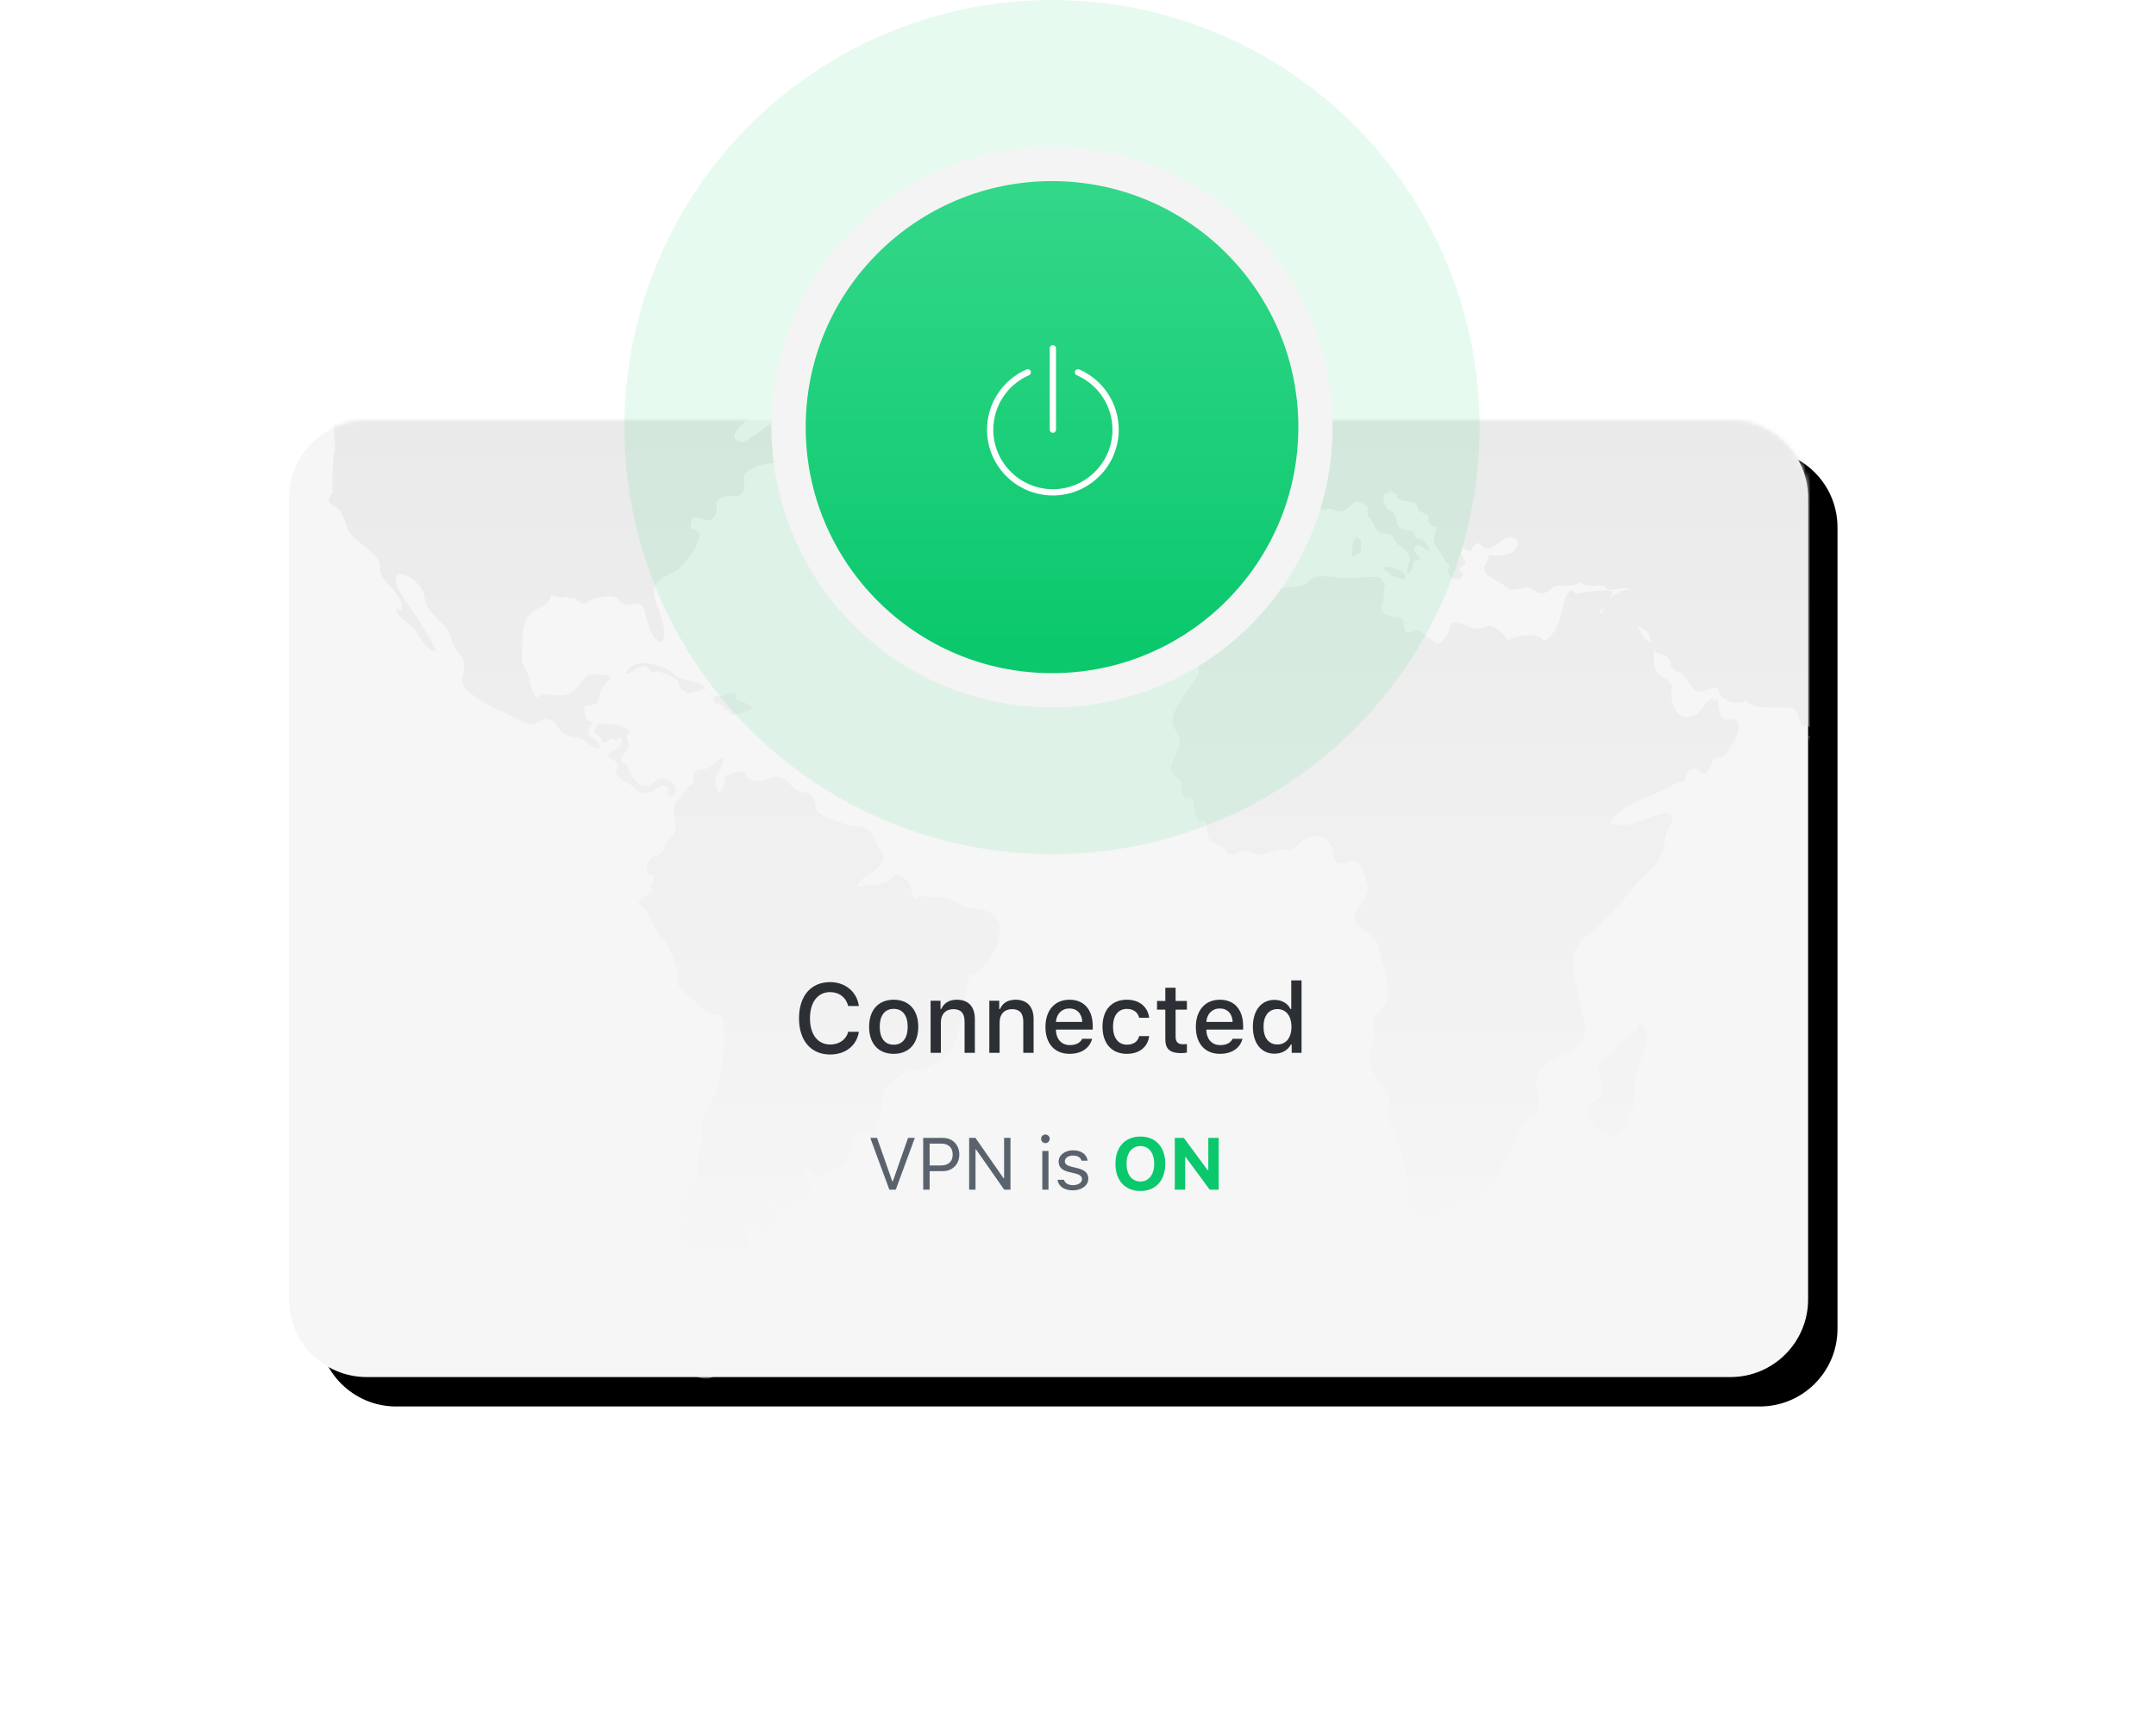 <?xml version="1.0" encoding="UTF-8"?>
<svg width="440px" height="352px" viewBox="0 0 440 352" version="1.1" xmlns="http://www.w3.org/2000/svg" xmlns:xlink="http://www.w3.org/1999/xlink">
    <title>Group</title>
    <defs>
        <path d="M15.843,0 L294.157,0 C302.907,-3.44700732e-14 310,7.093 310,15.843 L310,179.392 C310,188.142 302.907,195.236 294.157,195.236 L15.843,195.236 C7.093,195.236 1.35060678e-14,188.142 0,179.392 L0,15.843 C7.04786866e-16,7.093 7.093,1.2265496e-14 15.843,0 Z" id="path-1"></path>
        <filter x="-30.5%" y="-48.4%" width="164.8%" height="203.0%" filterUnits="objectBoundingBox" id="filter-3">
            <feOffset dx="6" dy="6" in="SourceAlpha" result="shadowOffsetOuter1"></feOffset>
            <feGaussianBlur stdDeviation="32.5" in="shadowOffsetOuter1" result="shadowBlurOuter1"></feGaussianBlur>
            <feColorMatrix values="0 0 0 0 0.114   0 0 0 0 0.125   0 0 0 0 0.137  0 0 0 0.15 0" type="matrix" in="shadowBlurOuter1"></feColorMatrix>
        </filter>
        <linearGradient x1="37.723%" y1="23.535%" x2="37.723%" y2="89.851%" id="linearGradient-4">
            <stop stop-color="#E8E8E8" offset="0%"></stop>
            <stop stop-color="#F6F6F6" offset="100%"></stop>
        </linearGradient>
        <linearGradient x1="50%" y1="-16.116%" x2="50%" y2="91.029%" id="linearGradient-5">
            <stop stop-color="#3CDB8F" offset="0%"></stop>
            <stop stop-color="#0BC86D" offset="100%"></stop>
        </linearGradient>
        <ellipse id="path-6" cx="87.275" cy="87.159" rx="50.27" ry="50.203"></ellipse>
        <filter x="-30.8%" y="-24.9%" width="161.6%" height="161.7%" filterUnits="objectBoundingBox" id="filter-7">
            <feMorphology radius="6.979" operator="dilate" in="SourceAlpha" result="shadowSpreadOuter1"></feMorphology>
            <feOffset dx="0" dy="6" in="shadowSpreadOuter1" result="shadowOffsetOuter1"></feOffset>
            <feGaussianBlur stdDeviation="7" in="shadowOffsetOuter1" result="shadowBlurOuter1"></feGaussianBlur>
            <feComposite in="shadowBlurOuter1" in2="SourceAlpha" operator="out" result="shadowBlurOuter1"></feComposite>
            <feColorMatrix values="0 0 0 0 0.047   0 0 0 0 0.69   0 0 0 0 0.38  0 0 0 0.25 0" type="matrix" in="shadowBlurOuter1"></feColorMatrix>
        </filter>
    </defs>
    <g id="Apps" stroke="none" stroke-width="1" fill="none" fill-rule="evenodd">
        <g id="iOS_New" transform="translate(-720, -2516)">
            <g id="VPN" transform="translate(233, 2234)">
                <g id="Image" transform="translate(499, 0)">
                    <g id="Group" transform="translate(47, 282)">
                        <g id="Background" transform="translate(0, 85.764)">
                            <mask id="mask-2" fill="white">
                                <use xlink:href="#path-1"></use>
                            </mask>
                            <g id="Mask">
                                <use fill="black" fill-opacity="1" filter="url(#filter-3)" xlink:href="#path-1"></use>
                                <use fill="#F6F6F6" fill-rule="evenodd" xlink:href="#path-1"></use>
                            </g>
                            <g mask="url(#mask-2)" id="Map">
                                <g transform="translate(-56.554, -102.499)">
                                    <g transform="translate(0, -0)">
                                        <path d="M523.898,297.826 L524.995,298.058 C524.917,298.201 524.759,298.634 524.805,299.048 C526.133,297.908 526.372,299.649 525.9,300.468 C525.762,300.706 524.883,301.001 524.644,301.338 C524.525,301.504 524.65,302.388 524.397,302.796 C523.672,303.964 522.373,304.164 521.758,305.479 C520.995,307.11 520.219,310.724 517.7,310.241 C517.081,310.123 516.163,309.082 515.364,308.66 C514.438,308.171 513.403,307.986 514.589,306.421 C515.758,304.878 518.353,304.533 519.866,303.602 C521.955,302.317 522.137,298.953 523.898,297.826 Z M526.701,286.555 C528.086,288.093 528.738,291.697 530.775,292.116 C531.246,292.213 531.573,291.34 532.192,291.551 C532.902,291.793 533.217,292.947 533.167,293.626 C533.052,295.218 532.28,294.877 531.289,295.539 C532.406,297.142 529.222,300.87 528.487,298.599 C528.339,298.139 529.169,297.672 528.607,297.006 C528.213,296.54 527.094,297.157 526.661,296.789 C525.689,295.962 526.213,295.585 526.845,295.286 L527.019,295.206 C527.282,295.088 527.541,294.977 527.703,294.849 C528.332,294.348 529.315,293.089 527.827,292.472 L526.66,290.544 C527.933,289.3 525.471,287.908 526.701,286.555 Z M145.03,171.438 C145.147,172.407 144.778,173.181 144.377,173.938 L144.136,174.391 C143.741,175.148 143.405,175.922 143.584,176.89 C144.234,180.424 145.665,176.773 145.592,174.983 L148.254,174.122 C149.811,173.951 149.625,175.187 150.722,175.735 C152.116,176.432 152.954,176.01 154.471,175.595 C158.373,174.527 157.76,176.59 160.531,178.129 C161.381,178.602 162.393,178.167 163.218,179.034 C164.2,180.068 163.61,181.444 164.446,182.365 C165.469,183.49 169.091,184.49 170.513,185.049 C172.467,185.819 173.906,184.745 175.439,186.938 C175.84,187.512 176.528,188.944 176.75,189.45 C177.412,190.957 178.573,190.644 177.397,192.845 C176.863,193.844 175.97,194.471 175.052,195.077 L174.5,195.441 C173.584,196.052 172.708,196.712 172.207,197.771 C174.386,197.069 176.523,197.794 178.459,196.69 C180.025,195.797 180.476,194.155 182.716,196.498 C183.886,197.721 183.43,199.287 184.475,200.304 C186.283,198.951 186.061,199.906 187.46,199.863 C187.847,199.851 189.471,199.832 189.837,199.871 C191.452,200.041 192.139,200.479 193.664,201.367 C195.461,202.412 196.305,201.99 197.985,202.373 C206.206,204.243 198.03,216.616 195.544,215.509 C193.74,221.046 194.311,230.666 189.132,233.373 C188.282,233.816 186.759,234.555 185.881,234.86 C184.888,235.206 183.687,234.79 182.599,235.34 C181.791,235.748 179.563,237.311 178.922,237.907 C177.623,239.115 177.927,239.292 177.624,240.992 C177.226,243.228 177.29,247.576 174.767,248.466 C173.628,246.615 172.172,248.374 171.558,249.797 C170.396,252.491 171.578,253.076 168.876,254.691 C167.686,255.403 165.677,256.648 164.383,256.507 C163.453,256.406 163.421,254.654 161.648,255.076 C161,257.619 164.571,259.264 162.941,261.114 C162.869,261.195 159.091,262.583 158.883,262.64 C156.774,263.217 156.029,262.466 154.301,261.524 C153.396,263.516 156.344,263.751 155.785,266.044 C155.262,268.193 153.769,267.666 152.275,267.308 C147.546,266.175 150.411,267.506 150.275,270.914 C150.214,272.45 148.313,274.116 147.275,275.051 C144.996,277.104 145.1,277.374 146.84,279.839 C147.971,281.441 148.823,282.038 146.68,283.684 C145.746,284.402 144.498,284.255 143.643,284.964 C143.23,285.308 143.291,286.146 143.021,286.526 C141.737,288.335 140.801,289.647 141.927,292.132 C142.528,293.457 144.638,294.67 144.027,296.407 C142.954,299.46 137.988,298.004 138.058,294.838 C136.433,293.93 136.135,292.264 135.91,290.565 L135.852,290.122 C135.823,289.9 135.793,289.679 135.76,289.46 C135.574,288.224 135.755,288.103 135.236,287.076 C134.78,286.173 133.249,286.251 133.859,284.911 C134.409,283.701 133.572,282.589 134.051,281.391 C134.498,280.27 135.289,280.483 135.753,279.762 C137.101,277.668 136.835,274.907 138.304,272.758 C136.875,271.988 138.372,269.68 138.285,268.224 C134.72,271.413 137.766,265.37 137.768,264.872 C135.852,264.288 136.637,262.355 137.752,260.407 L137.946,260.073 L138.161,259.711 C138.954,258.389 139.77,257.134 139.848,256.374 C140.105,253.886 139.356,253.641 140.388,251.152 C141.438,248.619 140.682,248.726 140.667,246.47 C140.65,243.834 142.6,242.208 143.57,239.91 C144.289,238.206 144.623,236.363 144.842,234.518 C145.063,232.641 146.036,225.852 144.876,224.397 C143.915,223.193 143.853,224.244 142.776,223.78 C141.19,223.097 140.508,222.371 139.354,221.103 C138.504,220.168 137.028,219.29 136.336,218.333 C135.192,216.752 136,216.886 135.769,215.32 C135.545,213.804 134.901,212.296 134.374,210.87 C133.56,208.672 132.56,208.186 131.422,206.389 C129.882,203.956 130.32,202.815 127.813,201.099 C128.45,199.616 130.331,199.609 130.814,197.937 C130.622,197.853 130.35,197.738 130.146,197.638 C130.735,196.998 131.022,196.158 130.933,195.223 C129.2,195.346 129.365,193.523 130.112,192.334 C130.709,191.383 131.996,191.397 132.728,190.616 C133.206,190.107 133.1,189.318 133.505,188.746 C134.116,187.881 135.01,187.295 135.35,186.221 C135.881,184.538 134.668,182.732 135.278,181.034 C135.612,180.106 136.865,178.789 137.586,177.861 C138.019,177.305 138.734,176.962 139.064,176.325 C139.291,175.885 138.912,174.841 139.208,174.487 C140.188,173.317 140.79,174.029 142.105,173.448 C143.386,172.883 143.759,171.499 145.03,171.438 Z M481.21,286.394 C481.572,286.911 482.234,287.113 482.95,287.262 L483.22,287.316 C484.759,287.613 486.399,287.816 485.766,290.436 C485.47,291.662 483.329,292.646 482.244,292.291 C479.642,291.441 483.065,287.247 479.602,286.808 Z M464.93,231.329 C465.827,231.674 466.509,232.71 467.406,232.982 C468.237,233.234 468.956,232.503 469.531,232.621 C471.176,232.958 470.326,233.668 469.367,234.178 L469.181,234.274 C468.901,234.414 468.625,234.534 468.412,234.62 C469.41,235.294 468.769,236.123 467.699,236.257 C467.074,238.659 470.564,239.618 471.978,240.366 C472.828,240.816 474.998,243.616 475.762,242.276 L476.51,240.121 C479.092,240.307 476.307,232.197 478.532,231.542 C480.156,231.064 480.52,236.441 480.804,237.472 C482.044,236.801 482.371,237.47 482.652,238.274 L482.732,238.507 L482.814,238.74 C483.025,239.32 483.297,239.852 483.948,239.896 C483.937,240.905 484.037,243.438 484.49,244.28 C484.86,244.969 485.504,244.999 486.061,245.443 C487.594,246.662 488.181,247.939 488.529,249.779 C488.953,252.026 490.105,252.017 491.468,253.662 C491.721,253.967 491.851,254.436 491.961,254.932 L492.033,255.265 C492.235,256.213 492.449,257.151 493.373,257.162 C493.44,257.325 493.51,257.488 493.581,257.651 L493.796,258.143 C494.33,259.378 494.82,260.653 494.506,262.026 C494.362,262.655 493.718,263.179 493.6,263.783 C493.285,265.388 494.384,266.942 493.884,268.611 C493.479,269.967 492.459,270.096 491.87,271.267 C491.383,272.235 491.531,273.306 490.994,274.317 C490.474,275.296 489.359,275.741 488.925,276.842 C488.635,277.58 488.935,278.219 488.731,278.977 C488.371,280.313 488.094,280.85 486.762,281.225 C485.86,281.48 485.251,281.682 484.471,282.021 C483.534,282.426 483.262,282.753 482.374,282.247 C481.717,281.873 481.432,280.421 480.6,280.422 C479.892,280.423 479.822,281.798 479.178,281.979 C478.487,282.173 478.158,281.461 477.519,281.216 C476.408,280.789 474.845,281.009 473.844,280.375 C471.978,279.194 473.452,276.924 472.187,275.715 C471.265,274.834 470.209,275.849 469.918,274.339 C469.663,273.012 471.341,271.906 470.674,270.425 C469.661,270.366 469.25,271.277 468.896,272.259 L468.757,272.653 C468.385,273.704 467.995,274.697 466.925,274.54 C466.549,273.354 466.859,272.553 465.994,271.625 C465.595,271.196 464.942,271.265 464.561,270.798 C464.104,270.238 464.309,269.581 463.987,269.019 C463.164,267.581 462.72,267.893 461.313,267.746 C460.27,267.637 458.835,267.066 457.796,267.242 C456.618,267.441 456.022,268.594 454.881,268.79 C454.377,268.877 453.876,268.82 453.372,268.738 L452.865,268.653 C452.103,268.525 451.326,268.43 450.511,268.769 C449.345,269.254 448.932,270.651 447.854,271.102 C446.838,271.527 445.188,270.922 444.089,270.884 C442.511,270.829 441.408,270.961 440.021,271.784 C438.62,272.615 438.488,273.057 436.808,272.597 C435.908,272.35 434.244,272.001 434.575,270.7 C434.74,270.048 436.246,269.853 436.429,268.917 C436.581,268.141 435.668,267.36 435.461,266.624 C435.209,265.724 435.417,265.177 435.357,264.284 C435.256,262.774 434.842,261.526 434.078,260.275 C433.474,259.289 432.177,258.596 432.5,257.233 C434.94,258.307 432.85,252.024 433.171,250.794 C434.04,247.458 437.453,247.758 440.015,246.814 C442.41,245.932 445.68,245.143 446.806,242.363 C447.032,241.805 446.775,240.131 447.659,239.985 C448.26,239.886 448.241,241.108 448.198,241.539 C448.698,241.319 449.026,240.742 449.334,240.126 L449.537,239.713 C449.707,239.37 449.881,239.038 450.085,238.77 C450.788,237.846 452.387,235.508 453.457,235.242 C454.179,235.062 455.734,235.554 456.12,236.228 C456.494,236.882 455.438,237.903 456.622,237.929 C456.63,237.495 456.946,237.187 457.014,236.807 C457.789,237.002 459.017,238.313 458.915,236.596 C458.613,236.545 458.322,236.249 458.138,236.191 C458.533,235.51 459.212,235.022 459.934,234.774 C459.885,234.724 459.727,234.358 459.554,234.197 C460.605,231.687 462,233.876 463.225,232.806 C463.471,232.591 463.493,232.284 463.471,231.985 L463.458,231.837 L463.442,231.693 C463.382,231.13 463.393,230.737 464.93,231.329 Z M431.443,37.916 C431.571,39.089 429.667,40.359 428.895,41.07 C429.55,41.555 430.633,41.432 431.746,41.295 L432.224,41.237 C433.497,41.089 434.734,41.035 435.341,41.961 C434.995,42.39 434.517,42.645 434.242,43.147 C434.704,43.63 435.378,43.358 435.983,43.308 C437.348,43.195 438.36,43.259 439.69,43.578 C441.886,44.104 442.468,44.296 442.984,46.552 C442.749,46.635 442.466,47.061 442.274,47.152 C442.774,48.258 445.455,47.847 444.278,49.369 C443.567,50.289 441.928,50.385 440.26,50.401 L439.671,50.404 C438.4,50.41 437.174,50.419 436.396,50.766 C434.77,51.489 434.93,52.842 433.778,53.52 C431.993,54.572 429.485,53.874 428.405,56.183 C429.512,56.937 432.25,55.581 433.534,55.383 C435.004,55.156 436.618,55.106 437.913,54.194 C438.961,53.456 439.2,52.688 440.711,52.761 C442.029,52.825 443.244,53.463 444.571,53.638 C444.189,54.128 443.721,54.43 443.518,55.074 C444.102,55.629 445.079,55.581 445.768,55.225 C446.758,53.47 448.767,54.093 450.368,54.52 C451.797,54.901 451.146,55.004 452.095,55.816 C454.199,57.619 457.318,56.436 459.455,57.656 C460.192,55.992 458.383,53.587 461.191,53.852 C462.476,53.973 462.665,54.954 463.592,55.507 C464.591,56.103 465.163,55.77 466.288,55.623 C467.05,55.523 468.862,55.087 469.085,56.396 C469.295,57.636 467.285,57.838 466.613,58.763 C464.826,61.221 469.023,61.894 469.919,64.179 C471.886,64.196 472.084,60.746 473.664,61.723 C474.423,62.192 474.121,63.264 475.125,63.673 C476.555,64.255 477.858,62.339 479.196,62.439 C480.116,62.508 480.287,63.189 481.125,63.501 C482.046,63.843 482.303,63.451 483.168,63.261 C484.96,62.867 486.376,62.663 485.178,60.341 C485.789,59.714 486.574,59.256 486.953,58.589 C489.53,58.894 491.388,61.002 494.105,60.174 C494.476,61.488 493.061,62.127 492.614,63.132 C494.446,63.875 495.39,61.561 496.623,61.079 C497.792,60.623 499.823,61.638 500.408,62.697 C500.035,62.898 499.695,63.453 499.345,63.673 C500.672,64.337 502.387,64.055 503.74,64.785 C504.463,65.175 504.832,65.876 505.49,66.248 C507.632,67.458 510.692,65.831 512.988,66.53 C515.574,67.316 514.144,69.328 515.807,70.284 C518.095,71.599 522.149,70.059 524.707,70.618 C526.255,70.956 529.289,69.787 530.271,71.424 C530.944,72.545 529.94,73.393 531.439,74.191 C531.825,74.397 533.366,74.711 533.696,74.145 C534.131,73.399 533.362,73.355 533.383,72.778 C533.433,71.395 532.911,71.184 534.696,70.978 C536.767,70.739 538.983,72.402 541.094,72.329 C543.14,72.258 543.986,72.067 546.016,72.871 C548.19,73.732 549.848,75.637 552.057,76.388 C553.749,76.964 556.634,77.135 555.661,79.901 C555.022,81.719 554.93,82.917 556.975,82.162 C557.733,81.883 557.935,80.872 559.206,81.555 C559.686,81.813 559.442,82.421 559.981,82.771 C560.438,83.067 561.339,82.757 561.687,83.226 C563.229,85.305 559.394,85.456 558.737,85.773 C557.167,86.531 558.259,88.488 556.197,88.2 C553.491,87.822 553.91,85.656 552.07,84.674 C550.818,84.006 549.955,84.172 548.651,84.259 C548.225,82.846 548.812,82.196 549.838,81.45 C549.1,80.568 546.575,80.961 546.223,82.178 C545.906,83.271 547.444,83.639 547.01,84.735 C546.378,86.335 542.218,86.252 541.762,84.59 C540.772,84.561 539.477,85.304 539.558,86.424 C540.345,86.688 541.6,86.866 542.262,87.327 C542.438,87.45 542.078,88.127 542.376,88.324 C542.854,88.639 543.502,88.359 543.932,88.68 C545.795,90.07 543.018,91.406 544.568,93.083 C543.015,94.736 542.233,92.174 541.061,91.842 C539.708,91.459 537.911,92.878 536.703,93.697 C534.892,94.925 533.693,94.152 531.797,94.853 C530.459,95.347 529.963,96.4 530.254,97.78 C528.979,97.714 528.181,96.292 527.207,96.175 C525.867,96.014 524.127,98.161 522.838,98.499 C523.052,97.719 523.472,96.989 523.526,96.199 C522.814,96.492 522.212,97.392 521.471,97.603 C521.219,97.675 521.023,97.587 520.835,97.476 L520.694,97.391 C520.367,97.192 520.028,97.03 519.428,97.641 C519.063,98.013 519.222,98.595 519,98.95 C518.649,99.51 518.472,99.753 517.999,100.271 C516.986,101.381 516.393,101.144 517.502,102.766 C518.602,104.374 518.874,103.537 517.72,105.509 C517.072,106.618 516.821,107.383 516.689,108.388 C516.458,110.149 516.755,111.452 514.792,112.078 C513.556,112.471 512.579,111.304 511.581,113.108 C510.519,115.026 509.843,118.265 506.904,118.054 C506.924,116.281 507.396,114.784 507.013,113.19 C506.638,111.627 506.239,110.801 506.513,109.14 C506.881,106.911 507.637,105.326 508.661,103.415 C509.589,101.684 509.377,101.866 511.29,101.294 C513.093,100.756 513.91,99.072 515.243,97.756 C516.621,96.397 518.364,96.016 519.825,94.742 C520.49,94.162 520.658,93.911 521.033,93.186 C521.295,92.681 521.105,91.902 521.625,91.522 C522.206,91.095 523.159,91.828 523.691,91.326 C524.644,90.429 523.375,90.226 522.705,90.087 C522.309,90.005 520.633,89.966 520.206,90.087 C518.67,90.52 519.417,90.907 519.2,91.854 C519.025,92.617 519.673,92.155 518.978,92.99 C518.374,93.717 517.441,93.175 516.798,93.441 C515.59,93.942 514.945,95.77 513.74,95.984 C512.984,94.923 513.785,93.965 514.56,93.178 L514.871,92.866 C515.039,92.698 515.194,92.54 515.318,92.391 C514.198,90.605 512.109,92.986 510.881,93.262 C510.597,93.326 510.137,92.83 509.678,92.921 C509.22,93.011 508.806,93.555 508.472,93.844 C507.965,94.283 505.833,96.072 505.625,96.682 C505.328,97.552 506.118,97.98 505.479,98.684 C504.92,99.301 501.446,99.543 500.776,99.142 C500.149,98.765 500.081,97.619 499.43,97.046 C497.919,95.715 496.478,96.512 494.962,97.105 C492.78,97.959 490.811,96.707 488.614,97.232 C487.562,97.484 487.01,98.294 486.212,98.788 C485.149,99.445 483.884,99.437 482.75,100.063 C481.701,100.642 479.768,102.492 479.133,103.409 C479.454,103.576 479.672,104.044 480.008,104.204 C479.484,104.888 478.718,105.262 477.941,105.603 L477.359,105.857 C476.59,106.199 475.867,106.578 475.419,107.271 C476.048,107.28 476.696,107.324 477.148,107.722 C475.867,108.727 476.685,110.301 478.011,110.751 C479.64,111.305 479.705,109.802 480.804,109.478 C483.001,108.832 483.146,112.57 483.332,114.045 C483.552,115.781 483.555,116.07 482.841,117.509 C482.339,118.52 482.374,118.556 482.258,119.687 C481.917,123.038 478.686,124.35 477.4,127.365 C477.151,127.948 477.458,128.154 476.974,128.853 C476.334,129.777 474.822,130.05 473.948,130.72 C472.873,131.545 472.311,133.357 471.188,133.978 C469.921,134.678 469.132,133.513 468.018,133.42 C466.647,133.305 466.801,134.004 465.816,134.921 C465.44,135.271 464.883,135.196 464.552,135.618 C464.034,136.277 464.303,136.866 463.97,137.478 C463.577,138.202 463.079,138.365 462.568,138.478 L462.288,138.538 C461.914,138.619 461.542,138.723 461.206,139.047 C460.239,139.979 460.933,140.739 461.548,141.673 C462.371,142.923 462.839,143.536 463.176,145.148 C463.99,149.043 462.047,147.991 459.387,149.008 C458.506,148.209 459.095,146.718 459.016,145.74 C458.955,144.977 458.583,143.685 458.422,142.845 C457.704,142.884 455.623,142.745 455.707,141.545 C455.771,140.614 457.269,140.883 457,139.759 C456.707,138.531 455.499,138.755 454.279,139.111 L453.931,139.215 C452.601,139.619 451.36,140.032 451.394,138.719 C451.402,138.371 451.639,138.121 451.901,137.9 L452.06,137.77 C452.535,137.388 452.961,137.054 452.155,136.362 C450.87,135.259 449.28,138.268 448.325,138.764 C447.308,139.292 445.15,139.055 444.963,140.767 C444.826,142.014 445.789,142.037 446.707,142.105 L446.955,142.125 C447.16,142.144 447.357,142.172 447.533,142.223 C447.37,142.775 447.242,143.77 447.898,143.938 C448.635,144.125 448.81,143.005 449.369,142.818 C450.803,142.337 451.425,144.012 452.664,143.572 C453.574,145.296 450.089,145.569 449.237,146.108 C448.898,146.322 448.568,147.093 448.461,147.166 C447.855,147.583 447.089,147.699 446.613,148.249 C447.681,149.727 449.351,148.766 450.122,150.957 C450.507,152.05 449.871,153.132 451.412,153.404 C451.052,154.981 450.17,154.42 449.301,153.806 L449.101,153.665 C448.536,153.266 447.993,152.912 447.623,153.186 C448.089,154.466 450.282,154.22 451.151,155.268 C450.804,156.403 449.144,155.982 449.192,157.367 C449.933,157.344 450.714,157.142 451.396,157.486 C451.369,158.572 450.679,158.426 450.043,159.092 C449.217,159.956 448.873,160.366 448.537,161.627 C448.694,161.968 448.737,162.324 448.668,162.695 C448.373,163.158 447.998,163.532 447.543,163.818 C447.077,164.096 446.708,164.478 446.436,164.965 C446.313,165.462 446.264,165.967 446.291,166.481 C445.494,167.713 445.416,166.977 444.312,167.698 C443.734,168.074 443.699,168.962 442.872,169.441 C442.14,169.51 441.42,169.653 440.714,169.873 C440.253,170.169 439.81,170.492 439.383,170.841 C438.771,171.064 438.031,171.023 437.413,170.837 C437.409,170.388 437.157,170.249 437.089,169.968 C436.244,170.203 436.653,170.763 436.08,171.188 C434.935,172.036 434.187,171.279 433.199,171.685 C432.542,171.955 432.548,172.838 431.827,173.045 C431.199,173.226 429.808,172.532 429.242,172.325 C428.356,172.002 428.071,171.258 427.073,171.882 C426.73,172.096 426.252,173.111 426.011,173.599 L425.87,173.88 C425.017,175.606 424.452,177.659 426.12,179.197 C426.211,180.712 428.105,181.161 428.666,182.735 C429.418,184.848 429.699,186.8 428.861,189.004 C428.248,190.617 427.391,191.757 425.689,192.033 C424.752,192.185 424.498,191.662 423.614,192.503 C423.468,192.642 423.359,192.924 423.241,193.215 L423.161,193.409 C422.927,193.954 422.626,194.426 421.948,193.925 C420.921,193.165 422.46,191.385 420.94,190.551 C420.013,190.041 419.306,190.97 418.464,189.552 C417.874,188.56 418.528,187.284 418.129,186.444 C417.593,185.316 416.266,186.289 415.527,185.017 C414.333,185.747 414.499,186.537 414.695,187.338 L414.76,187.605 C414.884,188.14 414.956,188.677 414.58,189.201 C414.134,189.823 412.019,190.112 413.417,191.279 C413.238,191.429 413.23,191.236 413.084,191.454 C413.642,192.653 414.653,193.331 415.147,194.638 C415.652,195.974 415.884,196.472 417.076,197.456 C418.582,198.698 419.469,199.277 419.176,201.494 C418.991,202.898 418.675,202.441 419.43,203.883 C419.965,204.903 420.575,205.655 420.802,206.835 C419.909,207.698 416.944,203.469 416.142,202.654 C414.502,200.986 414.527,200.576 414.337,198.278 C414.124,195.713 411.954,194.534 412.127,191.989 C412.191,191.039 412.269,190.209 412.239,189.2 C412.222,188.611 412.085,188.144 412.139,187.547 C412.157,187.35 412.256,187.235 412.371,187.135 L412.544,186.99 C412.657,186.89 412.75,186.772 412.759,186.57 C412.833,184.902 411.601,182.945 411.287,181.283 C411.048,180.013 411.199,178.816 410.013,178.062 C409.679,178.297 409.241,178.752 408.786,179.201 L408.615,179.368 L408.442,179.533 C407.352,180.558 406.277,181.234 406.348,178.545 C406.385,177.178 406.85,176.696 406.36,175.349 C405.909,174.111 404.944,173.153 404.209,172.182 C403.624,171.409 403.597,171.664 403.269,170.493 C402.992,169.504 403.145,168.57 402.528,167.683 C400.808,165.214 399.01,167.898 401.146,168.495 C400.457,169.542 399.535,169.275 398.661,169.843 C398.225,170.126 397.795,170.714 397.399,170.958 C396.577,171.466 395.878,171.317 395.015,171.67 C394.033,172.073 393.903,172.565 393.122,173.253 C391.399,174.771 389.008,175.279 387.648,177.082 C386.34,178.816 386.077,179.347 384.049,180.147 C383.469,181.392 384.254,182.215 384.032,183.491 C383.829,184.651 383.258,184.863 383.203,185.926 C383.147,187.026 383.744,187.883 383.096,189.142 C382.546,190.208 381.593,190.337 380.758,191.034 C380.326,191.394 380.561,192.049 379.888,192.305 C378.743,192.742 377.837,191.147 377.488,190.261 C376.493,187.74 376.446,185.323 375.028,182.885 C373.814,180.797 373.203,178.957 372.519,176.774 C372.022,175.189 372.471,175.728 372.896,174.612 C373.325,173.487 373.341,173.347 373.063,171.915 C372.914,171.148 372.469,170.176 372.386,169.334 C372.344,168.914 373.115,167.24 372.386,166.967 C371.651,166.692 371.887,167.685 371.703,167.906 C370.915,168.855 371.567,169.481 369.858,169.678 C368.889,169.791 366.413,168.233 366.714,166.86 C367.707,166.664 369.203,167.868 369.484,166.262 C368.789,166.027 368.181,165.991 367.532,165.674 C367.119,165.472 366.569,164.825 366.307,164.746 C365.495,165.379 365.129,164.623 364.854,163.755 L364.774,163.492 C364.631,163.009 364.504,162.531 364.336,162.269 C363.646,161.2 363.269,161.123 361.944,161.107 C360.302,161.087 354.414,161.593 354.063,159.527 C352.389,161.041 347.866,159.648 348.292,157.134 C346.713,156.848 345.661,157.978 344.295,157.902 C342.624,157.809 342.111,155.213 340.856,154.218 C340.366,153.83 339.562,153.753 339.156,153.386 C338.347,152.656 338.62,152.102 338.123,151.232 C337.357,149.893 336.668,150.588 335.536,149.787 C335.303,149.622 335.126,149.426 334.988,149.209 C335.3,150.669 334.817,152.387 335.628,153.764 C336.283,154.875 337.48,154.874 338.158,155.792 C339.374,157.439 338.503,156.79 338.607,158.491 C338.792,161.5 340.496,164.185 343.695,162.575 C345.072,161.882 346.248,158.105 347.831,159.787 C347.653,159.547 347.655,159.309 347.84,159.073 C348.314,159.878 348.338,162.408 348.999,163.137 C350.091,164.342 350.81,162.916 351.812,163.812 C353.554,165.368 350.96,168.78 349.905,170.307 C348.705,172.044 348.432,170.796 347.41,171.679 C346.539,172.431 346.51,174.175 345.391,174.615 C344.622,174.917 344.351,173.083 342.852,173.699 C341.742,174.154 341.075,175.104 341.622,176.188 C339.255,176.292 337.07,178.057 334.821,178.948 C332.575,179.838 327.042,182.022 326.185,184.602 C328.003,185.677 330.266,185 332.469,184.181 L333.042,183.965 C334.469,183.423 335.852,182.88 337.05,182.782 C340.497,182.502 338.131,184.968 337.513,187.306 C337.088,188.915 337.22,190.357 336.195,191.972 C334.933,193.959 332.933,195.374 331.486,197.158 C329.015,200.208 326.257,203.25 323.401,205.949 C321.527,207.72 319.523,208.803 318.853,211.127 C318.621,211.93 318.663,213.792 318.713,214.733 C318.791,216.177 319.487,217.988 319.601,219.589 C319.784,222.149 321.265,224.839 321.03,227.254 C320.77,229.928 318.795,231.035 316.671,231.986 L316.159,232.212 C313.936,233.185 311.688,234.111 311.174,236.578 C310.813,238.316 311.685,240.109 311.599,241.903 C311.481,244.354 311.402,244.116 309.833,245.128 C308.409,246.047 307.939,245.991 307.448,247.041 C307.425,247.091 307.613,248.48 307.554,248.817 C307.437,249.491 306.664,250.163 306.378,250.803 C305.616,252.508 305.207,253.238 304.018,254.72 C302.927,256.079 302.719,257.392 301.837,258.773 C300.166,261.39 297.651,261.431 295.264,262.078 C293.445,262.571 291.735,264.279 289.971,264.489 C289.992,264.53 290.016,264.561 290.042,264.586 C288.335,264.748 285.764,263.902 285.049,262.641 C284.552,261.764 285.001,260.481 284.918,259.511 C284.693,256.883 284.178,253.692 283.456,251.202 C282.712,248.635 281.157,246.665 280.942,243.86 C280.865,242.864 281.261,242.08 281.097,241.019 C280.753,238.79 278.781,237.343 277.767,235.532 C275.866,232.136 278.031,231.168 277.901,228.14 C277.765,224.949 276.965,225.437 279.093,223.031 C280.784,221.12 281.165,220.35 280.729,217.345 C280.373,214.89 279.4,212.39 278.882,210.075 C278.254,207.27 277.178,207.677 275.401,206.226 C273.216,204.442 274.079,203.265 275.491,200.876 C276.856,198.567 277.045,198.559 276.378,196.258 C276.134,195.416 275.271,192.999 274.558,192.531 C273.889,192.091 273.256,192.288 272.642,192.543 L272.309,192.685 C271.756,192.92 271.216,193.118 270.675,192.846 C269.403,192.207 269.969,190.409 269.228,189.208 C268.01,187.234 265.683,186.911 263.871,187.873 C262.892,188.393 262.27,189.602 261.258,190.026 C260.784,190.224 260.313,190.209 259.845,190.163 L259.376,190.113 C259.065,190.082 258.753,190.063 258.442,190.111 C256.997,190.331 255.904,191.129 254.419,191.16 C253.264,191.184 252.241,190.163 251.082,190.238 C250.305,190.289 249.621,191.243 248.847,191.139 C247.542,190.965 247.783,190.156 247.017,189.607 C246.347,189.126 244.95,188.727 244.451,188.079 C243.578,186.945 244.136,185.234 243.522,184.058 C241.353,185.265 241.771,183.094 241.336,181.775 C241.126,181.141 241.24,180.283 240.813,179.735 C240.408,179.216 239.54,179.756 239.272,179.403 C238.208,178 239.15,177.914 238.5,176.19 C238.218,175.443 237.151,175.313 236.802,174.408 C235.815,171.847 238.786,170.243 238.269,167.399 C238.05,166.197 237.052,165.442 236.859,164.27 C236.588,162.628 238.036,160.461 238.8,159.186 C239.772,157.562 241.647,155.871 242.139,153.968 C242.377,153.048 241.759,152.004 242.114,151.171 C243.317,148.347 247.294,148.807 248.016,145.714 C248.324,144.394 247.469,143.645 248.182,142.324 C248.798,141.183 249.91,140.969 250.856,140.412 C252.888,139.215 253.886,137.942 254.345,135.37 C255.251,135.787 255.32,137.016 256.3,137.441 C257.262,137.859 258.851,136.879 259.827,136.666 C260.996,136.412 262.507,136.64 263.629,136.092 C264.615,135.609 264.852,134.766 266.095,134.499 C268.221,134.043 270.869,134.748 273.037,134.664 C275.011,134.587 276.951,134.388 278.972,134.487 L280.255,136.083 C279.709,137.028 279.988,138.237 279.964,139.224 C279.958,139.491 279.866,139.684 279.759,139.859 L279.65,140.031 C279.448,140.343 279.272,140.661 279.548,141.338 C279.951,142.324 280.987,142.224 281.728,142.517 C282.558,142.846 283.293,142.479 283.962,143.28 C284.384,143.785 283.678,145.034 284.51,145.651 C285.37,146.289 286.015,145.203 286.711,145.356 C287.681,145.571 288.016,146.157 288.86,146.743 C290.773,148.075 291.212,148.712 292.539,146.789 C294.086,144.546 292.864,143.502 295.544,143.934 C296.761,144.131 297.721,144.99 299.077,145.006 C299.857,145.015 301.148,144.316 301.885,144.473 C303.026,144.715 304.646,146.237 305.2,147.414 C306.683,146.497 311.733,145.491 312.637,147.618 C315.223,145.988 315.702,143.834 316.457,140.854 C316.731,139.771 317.058,137.878 318.026,137.236 C318.751,136.755 318.622,137.912 319.248,137.831 C321.429,137.55 324.346,137.098 326.665,137.273 C326.578,137.956 326.36,138.506 326.078,138.985 C327.401,137.652 329.292,136.767 330.422,137.191 C329.935,136.679 329.043,136.727 328.137,136.859 L327.891,136.896 L327.603,136.943 C326.409,137.137 325.326,137.311 325.273,136.34 C323.813,136.077 322.334,136.477 320.879,136.074 L319.413,135.313 C319.425,135.385 319.469,135.414 319.518,135.432 L319.591,135.455 C319.672,135.483 319.724,135.53 319.596,135.775 C317.931,136.679 316.502,135.924 314.897,136.383 C314.107,136.61 313.713,137.507 312.748,137.718 C311.124,138.072 310.878,137.03 309.773,136.716 C308.706,136.412 308.645,136.701 307.436,136.896 C305.288,137.243 305.862,137.119 304.103,135.881 C303.286,135.307 301.027,134.436 300.635,133.427 C299.973,131.723 301.894,131.146 301.245,129.932 C302.701,130.131 304.901,130.304 306.181,129.385 C307.661,128.323 308.009,126.561 305.708,126.411 C304.905,126.358 304.124,126.959 303.34,127.553 L303.092,127.74 C301.894,128.633 300.682,129.347 299.367,127.533 C298.497,127.79 297.946,128.3 297.816,129.205 C297.165,128.927 296.839,129.254 296.221,128.607 C295.016,129.583 296.444,130.533 296.683,131.867 C296.101,132.044 295.731,132.646 295.244,132.893 C298.416,135.315 291.624,136.194 293.419,131.837 C292.059,131.444 292.388,130.655 291.682,129.693 C291.173,129 290.444,128.215 290.244,127.352 C290.005,126.32 290.556,125.338 290.726,124.344 C290.27,124.203 289.719,124.117 289.356,123.722 C288.886,123.209 289.171,122.902 289.055,122.349 C288.933,121.763 289.144,122.066 288.59,121.691 C288.112,121.368 287.546,121.326 287.128,120.838 C286.388,119.974 287.118,119.348 285.436,119.137 C285.202,119.108 281.511,118.691 282.991,117.755 C282.692,117.543 282.117,117.595 281.899,117.418 C281.576,117.158 281.642,116.932 281.551,116.549 C281.374,117.586 280.212,117.067 279.976,117.852 C279.711,118.734 280.175,120.214 280.836,120.674 C281.395,121.062 281.972,121.247 282.291,121.958 C282.54,122.514 282.435,123.27 282.749,123.808 C283.112,124.431 283.93,124.841 284.578,125.011 C285.172,125.166 285.79,124.894 286.151,125.49 C286.286,125.711 286.075,126.025 286.279,126.295 C286.538,126.639 287.328,126.657 287.691,126.88 C288.583,127.429 289.009,128.186 289.453,129.098 C289.222,129.656 287.468,127.695 286.653,128.048 C285.926,128.363 286.246,129.171 286.604,129.691 C286.806,129.986 287.508,130.455 287.289,130.899 C287.121,131.239 286.384,131.116 286.191,130.947 C286.195,131.145 286.296,131.065 286.413,131.121 C285.404,131.707 286.411,133.723 284.56,133.648 C284.62,133.603 284.668,133.545 284.703,133.474 C284.657,132.393 285.363,131.412 285.184,130.395 C284.935,128.976 283.822,128.616 282.872,127.855 C282.231,127.341 282.025,126.323 281.401,125.857 C280.664,125.306 279.664,125.828 278.915,125.229 C278.191,124.652 277.858,123.436 277.295,122.678 C277.078,122.386 276.685,122.053 276.616,121.658 C276.525,121.135 276.935,120.774 276.712,120.292 C276.505,119.843 274.959,119.028 274.48,119.098 C273.007,119.316 272.606,121.264 270.856,121.092 C270.245,121.031 269.778,120.604 269.147,120.567 C268.566,120.533 268.01,120.802 267.434,120.726 C266.928,120.66 266.385,120.146 265.858,120.33 C265.327,120.516 264.948,121.454 264.872,121.998 C264.734,122.981 265.316,122.608 265.61,123.357 C265.92,124.145 262.426,125.406 261.807,125.697 C260.67,126.23 259.501,127.184 259.67,128.682 C259.706,129.008 260.062,129.412 260.044,129.758 C259.999,130.611 258.941,131.402 258.237,131.69 C257.793,131.872 257.592,132.196 257.419,132.531 L257.291,132.783 C257.076,133.2 256.822,133.585 256.113,133.684 C254.984,133.843 253.794,133.419 252.671,133.609 C250.91,133.908 250.823,135.014 249.242,133.003 C248.699,132.312 248.874,132.092 247.843,132.151 C247.124,132.191 246.543,132.885 245.9,132.139 C245.166,131.288 246.203,130.074 245.989,129.227 C245.914,128.933 245.773,128.751 245.626,128.59 L245.451,128.4 C245.28,128.208 245.135,127.992 245.12,127.592 C245.07,126.226 246.811,125.28 246.767,123.629 C246.745,122.81 246.484,121.865 246.438,121.059 C246.348,119.487 246.541,119.515 248.078,119.263 C249.248,119.071 249.824,119.008 251.02,119.499 C252.378,120.057 253.741,120.179 255.211,120.185 C255.845,120.188 257.375,120.531 257.894,120.326 C259.317,119.766 259.261,116.134 259.03,114.856 C258.777,113.454 258.696,114.038 257.801,113.075 C257.061,112.278 257.723,111.853 257.392,111.231 C257.226,110.917 252.055,108.457 255.97,108.431 C256.759,108.426 257.81,109.779 258.601,108.974 C259.237,108.329 258.432,107.602 258.339,106.909 C259.382,106.255 259.504,107.095 260.178,107.424 C261.406,108.024 261.059,107.608 262.022,106.892 C262.212,106.75 262.51,106.654 262.831,106.553 L263.076,106.475 C263.815,106.234 264.57,105.899 264.396,104.876 C264.096,104.886 263.85,104.601 263.708,104.566 C263.481,104.511 263.227,104.501 263.117,104.278 C263.176,104.166 263.222,104.036 263.286,103.929 C264.212,103.725 268.591,103.87 269.551,103.464 C268.843,102.84 268.106,102.076 268.282,101.334 C268.916,101.043 269.809,101.721 270.384,101.283 C271.156,100.694 270.214,100.329 270.579,99.71 C271.343,98.413 274.099,100.343 274.15,98.455 C275.36,98.511 275.355,99.199 276.415,98.164 C275.646,97.373 275.356,96.234 277.001,96.588 C277.538,96.704 277.958,97.344 278.422,97.565 C278.95,97.817 279.831,97.394 279.361,98.389 C280.246,98.86 280.924,97.817 281.745,97.759 C282.904,97.679 283.037,98.792 284.098,98.764 C284.639,98.751 285.028,98.311 285.557,98.216 C286.568,98.037 287.426,98.124 288.428,97.634 C288.949,97.379 290.054,96.332 290.7,96.614 C291.264,96.86 290.969,97.286 291.242,97.657 C292.191,98.947 292.627,98.136 294.125,98.334 C294.291,97.812 294.086,97.292 293.612,97.141 C293.761,95.641 295.083,96.64 295.529,96.395 C296.008,96.132 295.876,95.573 295.693,94.979 L295.607,94.704 C295.521,94.428 295.443,94.153 295.428,93.905 C295.411,93.639 295.469,93.011 295.485,92.759 C295.542,91.841 295.528,90.986 296.557,90.551 C296.999,90.364 297.985,90.508 298.392,90.722 C299.044,91.064 299.128,90.966 299.007,92.022 C300.19,91.929 301.803,89.637 300.471,88.706 C299.76,88.21 298.419,88.931 298.985,87.491 C299.539,86.084 301.351,86.775 302.379,86.613 C302.643,86.571 302.96,86.559 303.304,86.556 L303.729,86.555 C305.036,86.56 306.58,86.582 307.231,85.693 C307.732,85.009 307.328,84.864 307.488,84.139 C307.651,83.398 308.259,83.409 307.793,82.387 C306.864,82.619 306.443,83.808 305.51,84.144 C304.261,84.594 303.183,83.49 301.951,83.659 C300.421,83.868 299.914,85.245 298.433,84.015 C297.759,83.455 297.283,82.541 296.652,81.989 C296.357,81.731 295.969,82.181 295.695,81.696 C295.417,81.203 296.506,80.18 296.559,79.702 C296.698,78.457 295.906,77.919 296.749,76.664 C297.284,75.869 298.091,75.471 298.903,75.091 L299.389,74.863 C300.193,74.476 300.949,74.032 301.39,73.151 C301.725,72.484 301.5,71.979 302.048,71.404 C302.525,70.905 303.257,71.185 303.682,70.543 C303.46,70.137 303.037,69.424 302.611,69.241 C302.057,69.003 301.771,69.429 301.457,69.335 C300.41,69.021 300.501,68.243 299.285,68.801 C298.265,69.27 296.27,70.224 296.163,71.293 C295.996,72.959 297.721,73.404 295.532,74.332 C294.511,74.765 293.881,74.73 292.999,75.459 C292.511,75.862 292.188,76.38 291.7,76.727 C290.924,77.278 290.504,76.896 290.047,78.015 C289.942,78.272 289.917,78.553 289.908,78.837 L289.9,79.262 C289.897,79.403 289.889,79.542 289.87,79.677 C289.661,81.143 288.713,81.445 289.676,82.604 C290.509,83.607 292.047,83.196 292.419,84.347 C292.433,84.389 292.042,85.086 292.012,85.17 C291.78,85.808 292.121,85.947 291.17,86.6 C289.853,87.503 289.149,87.569 288.544,89.132 C288.321,89.708 288.415,90.309 288.084,90.872 C287.794,91.365 287.215,91.596 286.975,92.056 C286.619,92.739 286.89,93.291 286.247,93.854 C285.773,94.269 285.057,93.955 284.63,94.361 C284.294,94.679 284.324,95.483 284.023,95.684 C283.534,96.01 282.405,95.291 282.184,94.819 C281.783,93.963 282.656,93.319 282.52,92.595 C282.419,92.059 281.868,91.616 281.598,91.163 C281.146,90.407 280.789,89.734 280.793,88.804 C280.796,88.251 281.293,87.933 281.097,87.386 C280.933,86.93 280.282,87.14 280.1,86.61 C280.119,86.286 280.25,86.023 280.494,85.82 C280.845,84.786 280.948,83.711 280.801,82.596 C279.721,82.654 279.209,83.888 278.784,84.763 C278.493,85.364 277.148,87.194 277.251,85.188 C276.398,86.098 275.18,87.458 274.047,87.972 C272.818,88.529 270.621,87.766 271.174,86.035 C271.441,85.198 272.449,85.061 272.527,83.909 C272.596,82.886 272.295,82.755 271.651,82.073 C271.086,81.475 270.039,80.805 270.396,79.833 C270.671,79.084 271.202,79.118 271.754,79.205 L271.975,79.241 C272.159,79.271 272.342,79.295 272.515,79.288 C272.645,78.333 271.973,78.246 272.732,77.458 C273.058,77.12 273.763,77.119 274.167,76.946 C275.101,76.546 275.029,76.179 275.585,75.49 C276.618,74.207 279.029,73.973 280.441,73.709 C282.142,73.39 281.957,72.924 281.75,71.159 C281.493,68.959 282.562,68.558 284.097,67.288 C285.6,66.044 286.745,64.52 287.743,62.814 C289.073,60.539 291.918,59.995 293.64,57.844 C294.383,56.916 295.08,56.12 296.214,56.214 C297.169,56.293 297.477,57.135 298.246,57.292 C299.366,57.521 300.863,55.821 301.905,55.409 C302.153,55.311 302.31,55.57 302.692,55.333 C303.091,55.085 303.134,54.723 303.39,54.412 C304.061,53.6 304.734,52.944 305.795,52.719 C305.764,54.317 304.043,55.321 303.687,56.866 C305.321,57.077 305.588,54.581 306.987,54.431 C306.942,54.86 306.622,55.235 306.492,55.655 C307.272,55.773 307.761,54.415 308.439,54.631 C309.108,54.843 308.465,55.706 308.575,56.296 C308.841,56.2 309.127,56.028 309.422,55.849 L309.644,55.714 C310.501,55.202 311.401,54.78 312.054,56.121 C312.941,57.943 310.996,56.562 310.36,57.356 C309.27,58.717 312.685,58.742 313.319,58.89 C314.999,59.281 316.099,59.435 317.42,60.392 C318.093,60.879 318.864,61.085 319.653,61.262 L320.332,61.411 C321.012,61.565 321.689,61.749 322.312,62.122 C323.274,62.697 323.982,63.561 324.952,64.162 C325.815,64.697 327.218,64.87 327.907,65.572 C330.256,67.968 326.228,68.753 324.813,68.909 C323.806,69.02 322.595,69.291 321.585,69.21 C320.451,69.119 320.131,68.301 319.161,67.951 C318.334,67.653 317.493,67.712 316.625,67.366 C315.913,67.082 315.095,66.613 314.369,66.55 C314.54,68.261 317.351,68.816 317.899,70.287 C318.294,71.347 317.198,72.154 317.56,73.325 C317.874,74.344 318.454,74.182 319.172,74.642 C319.45,74.82 319.871,75.251 320.022,75.342 C320.634,75.708 323.018,76.682 323.315,75.473 C322.64,75.062 321.367,74.876 321.018,73.996 C320.528,72.759 321.297,72.428 322.329,72.78 C323.45,73.162 324.038,74.025 325.312,74.274 C326.103,74.429 327.003,74.615 327.79,74.353 C327.41,73.271 326.235,73.392 326.3,71.956 C326.357,70.683 327.204,70.431 328.12,70.187 L328.396,70.113 C328.58,70.063 328.764,70.009 328.943,69.943 C329.669,69.675 330.367,68.617 331.221,69.149 C331.832,69.53 331.976,70.661 332.694,70.537 C333.503,70.398 333.834,69.278 333.727,68.533 C333.596,67.62 332.619,67.121 332.548,66.318 C332.431,65.014 333.914,64.802 333.186,63.577 C332.968,63.211 332.296,63.561 332.244,62.907 C332.127,61.425 333.833,62.617 334.171,62.858 C334.619,63.177 335.037,63.635 335.554,63.818 C336.108,64.013 336.734,63.565 337.195,64.221 C338.058,65.453 337.195,65.732 336.227,65.906 L335.994,65.947 C335.331,66.057 334.681,66.151 334.552,66.493 C334.22,67.375 337.452,69.224 338.245,69.009 C339.398,68.697 338.873,67.619 339.193,66.82 C339.656,65.666 339.926,66.311 341.025,66.035 C341.713,65.863 342.027,65.233 342.594,65.007 C342.969,64.857 343.278,64.887 343.567,64.799 C344.291,64.577 345.409,64.084 346.247,64.069 C346.719,65.128 347.61,64.082 347.103,63.335 C347.928,62.653 348.944,64.243 347.863,64.784 C347.731,64.85 347.791,64.681 347.752,64.874 C348.392,65.207 349.279,65.148 350.011,65.162 C351.231,65.186 350.977,64.964 351.898,64.387 C352.794,63.825 352.642,64.215 353.654,64.361 C354.704,64.513 354.792,63.545 355.606,63.398 C356.802,63.182 356.183,64.374 356.645,65.038 C357.621,66.442 357.901,64.772 358.435,64.371 C359.149,63.835 360.899,64.082 359.669,62.636 C359.348,62.258 358.506,62.672 358.374,61.85 C358.163,60.536 360.187,60.768 360.785,60.836 C362.775,61.061 365.913,61.568 367.458,62.995 C368.088,63.577 368.449,64.401 369.142,64.941 C369.438,65.172 369.928,65.348 370.176,65.557 C370.236,65.608 370.798,66.232 370.765,66.214 C372.251,67.044 373.079,65.676 372.26,64.191 C372.083,63.869 371.598,63.321 371.365,62.903 C370.99,62.228 370.957,62.319 370.371,61.898 C369.998,61.63 369.539,62.063 369.445,61.318 C369.38,60.797 370.06,60.406 370.22,59.839 C370.447,59.035 370.16,58.45 369.786,57.96 C369.313,57.339 368.279,57.531 369.524,56.517 C370.5,55.722 371.974,56.182 372.769,54.878 C373.286,54.032 372.842,52.806 373.697,52.129 C375.128,50.996 379.949,52.2 378.588,54.873 C377.695,56.628 376.593,55.838 377.61,58.068 C378.373,59.742 377.809,60.283 377.758,62.056 C377.73,62.981 377.818,64.419 378.18,65.268 C378.407,65.799 379.196,66.292 379.274,66.842 C379.385,67.631 378.203,68.446 377.627,68.754 C377.328,68.914 376.732,68.954 376.439,69.158 C376.199,69.325 375.862,69.913 375.686,70.021 C375.027,70.426 374.812,70.497 373.849,70.463 C373.48,70.451 372.215,70.132 371.923,70.626 C371.177,71.884 373.348,71.795 373.982,71.821 C375.054,71.863 376.085,72.33 377.1,72.369 C378.346,72.416 378.65,71.677 379.479,70.757 C379.966,70.217 380.92,69.81 381.152,69.14 C381.296,68.725 381.174,67.751 381.255,67.319 C381.37,66.699 382.145,66.751 381.376,65.97 C382.263,65.264 383.733,65.52 384.389,66.361 C385.039,67.193 384.463,67.641 384.802,68.413 C385.203,69.326 387.908,70.375 388.328,69.009 C388.712,67.757 386.518,68.232 386.086,67.437 C385.876,67.051 386.276,66.576 386.088,66.108 C385.875,65.573 385.047,64.897 384.644,64.577 C383.546,63.703 382.751,64.153 381.541,63.575 C379.984,62.831 380.391,61.835 380.85,60.48 C381.057,59.871 381.242,60.069 381.276,59.336 C381.056,59.04 380.887,58.715 380.768,58.359 C380.702,57.626 380.668,56.891 380.666,56.153 C380.663,55.174 381.467,55.472 381.912,55.087 C382.032,54.983 382.324,55.005 382.489,54.838 C382.617,54.708 382.642,54 382.677,53.981 C384.131,53.166 382.827,56.565 383.505,57.387 C384.085,58.091 385.186,57.856 385.913,58.356 C386.555,58.798 386.503,59.708 387.578,59.377 C388.963,58.951 387.934,58.113 386.807,57.29 L386.565,57.114 C385.839,56.587 385.141,56.079 385.085,55.702 C386.01,55.176 387.109,56.005 388.116,55.933 C388.232,52.436 392.95,59.016 394.563,56.554 C395.288,55.445 392.347,54.623 391.859,53.939 C391.206,53.024 391.902,51.652 390.825,51.047 C391.802,49.071 395.53,50.245 396.998,50.697 C398.929,51.292 400.431,50.673 402.359,50.63 C402.457,49.928 401.849,48.349 402.027,47.881 C402.426,46.831 405.782,46.077 406.553,45.6 C407.318,45.128 408.167,44.951 409.028,44.803 C410.249,44.594 411.645,45.038 412.816,44.641 C413.372,44.452 413.811,43.9 414.375,43.767 C415.246,43.561 416.317,43.855 417.22,43.699 C417.87,44.727 418.68,43.388 419.419,43.164 C420.857,42.73 421.397,43.588 422.557,43.979 C422.654,43.538 422.727,43.099 422.779,42.645 C423.88,42.454 425.352,43.68 426.191,42.582 C425.458,41.702 423.892,41.7 424.711,40.075 C425.517,38.475 430.018,37.223 431.443,37.916 Z M332.238,225.858 L332.382,225.863 C333.583,225.961 333.96,228.395 333.735,229.243 L332.045,234.219 C330.694,237.194 331.608,240.667 330.601,243.636 C330.012,245.371 328.011,248.771 326.294,248.625 C325.069,248.521 322.127,245.931 321.781,244.551 C321.334,242.77 322.106,242.039 322.974,241.39 L323.348,241.113 C323.847,240.744 324.324,240.355 324.57,239.767 C325.261,238.115 323.53,236.415 323.694,234.877 C323.904,232.897 325.793,232.491 326.783,231.32 C327.826,230.086 327.377,229.934 328.874,228.816 C329.626,228.255 330.536,227.758 331.311,227.217 C331.895,226.81 331.411,225.959 332.117,225.866 L332.238,225.858 Z M466.706,212.494 C466.973,212.797 467.889,213.081 468.061,213.405 C468.273,213.805 467.906,214.566 468.013,215.009 C468.24,215.96 468.902,216.892 469.948,216.715 C470.079,216.155 470.631,215.714 470.507,215.589 C471.554,216.528 473.311,214.366 474.687,214.566 C476.316,214.802 478.474,216.088 479.709,217.145 C480.934,218.192 481.212,218.274 482.737,218.861 C483.688,219.228 484.209,219.848 484.834,220.633 C484.887,220.7 484.938,220.764 484.987,220.825 L485.254,221.161 C485.79,221.826 486.082,222.117 487.014,222.702 C487.673,223.115 488.601,223.32 488.398,224.213 C486.244,223.937 489.202,227.382 489.734,227.865 C490.274,228.355 494.879,230.393 491.071,231.01 C488.724,231.39 488.185,228.941 487.191,227.815 C486.891,227.475 486.165,227.748 485.778,227.457 C485.425,227.194 485.497,226.434 485.177,226.218 C484.189,225.551 482.828,225.459 481.93,226.39 C482.799,227.307 482.545,228.71 481.205,228.718 C481.191,228.53 481.084,228.295 481.068,228.092 C480.29,228.279 476.82,227.731 476.392,227.099 C475.935,226.426 476.718,225.67 476.291,224.912 C476.145,224.652 475.435,224.631 475.235,224.372 C474.863,223.891 474.82,223.588 474.574,223.017 C474.123,221.968 474.193,221.207 473.097,220.546 C472.129,219.962 471.165,219.829 470.206,219.128 C469.56,218.655 468.861,217.75 468.027,217.598 C467.203,217.448 464.74,218.512 464.935,216.48 C465.488,216.429 466.382,216.188 466.158,215.498 C465.895,214.69 464.601,215.2 464.153,214.891 C462.365,213.652 463.746,212.834 465.265,212.749 L466.706,212.494 Z M454.13,225.466 C454.699,225.475 455.215,225.749 455.541,226.215 C455.254,227.121 454.649,227.012 453.987,226.873 L453.752,226.824 C453.397,226.754 453.034,226.708 452.704,226.833 C452.232,227.011 449.296,229.947 449.435,227.76 C450.359,227.372 452.48,225.416 453.164,225.748 L454.13,225.466 Z M426.958,220.512 L428.223,220.585 C428.805,220.651 429.547,220.102 429.988,220.187 C430.811,220.344 430.966,221.003 431.658,221.367 C432.55,221.838 437.939,222.694 435.7,224.216 C434.567,224.986 431.162,223.258 429.971,223.062 C427.202,222.605 425.249,221.886 422.687,220.565 C422.602,218.571 426.153,219.784 426.958,220.512 Z M445.454,211.173 L445.538,211.185 C446.334,212.959 450.089,210.927 449.368,212.974 C449.237,213.345 448.95,213.436 448.651,213.485 L448.471,213.512 C448.023,213.574 447.612,213.649 447.727,214.535 C447.782,214.968 448.869,215.404 449.142,215.888 C449.517,216.551 449.625,217.582 449.305,218.239 C448.028,218.085 447.877,217.462 447.342,216.443 C447.114,216.008 447.108,214.327 446.126,214.946 C445.068,215.612 447.481,218.92 444.944,219.679 C444.875,218.231 443.541,216.941 443.39,215.522 C443.227,213.994 444.543,214.056 444.353,212.385 L445.039,211.41 C445.133,211.27 445.245,211.192 445.374,211.176 L445.454,211.173 Z M407.525,198.079 C408.346,198.155 408.243,198.787 408.895,199.012 C409.587,199.252 410.269,198.942 410.947,199.334 C412.31,200.121 412.901,202.269 414.139,203.45 C414.851,204.13 415.67,204.652 416.386,205.305 C417.341,206.176 417.383,207.068 418.064,207.99 C419.26,209.609 420.413,208.035 420.041,210.785 C420.57,210.892 421.325,210.957 421.582,211.399 C421.772,211.729 421.185,212.309 421.337,212.579 C421.411,212.712 421.978,213.175 421.956,213.119 C421.968,213.15 422.469,213.253 422.583,213.479 C422.715,213.738 422.648,214.867 422.645,215.196 C422.644,215.307 422.644,215.417 422.644,215.525 L422.643,215.846 C422.638,217.792 422.567,219.161 420.076,218.597 C418.24,218.181 417.542,216.404 416.917,214.587 L416.755,214.112 C416.512,213.402 416.266,212.703 415.953,212.095 C414.753,209.76 412.408,208.717 411.683,206.093 C411.141,204.128 410.728,203.64 409.176,202.19 C407.52,200.642 407.283,200.276 407.525,198.079 Z M463.053,218.015 C462.018,216.573 459.522,216.911 457.938,216.688 C458.148,216.02 458.715,215.587 459.405,215.623 L460.038,215.66 C460.928,215.247 463.244,216.858 463.053,218.015 Z M455.934,216.94 C455.002,217.323 454.632,216.133 455.128,215.545 L455.304,215.217 C456.227,215.129 456.929,216.53 455.934,216.94 Z M441.865,199.882 C443.702,198.713 444.475,201.345 443.61,202.681 C442.714,204.064 441.917,203.223 441.862,205.266 C441.829,206.487 442.427,207.901 442.137,208.975 C441.707,210.573 440.034,211.659 439.251,212.937 C440.334,213.89 439.575,215.318 438.601,215.984 C438.389,215.96 437.748,215.784 437.543,215.686 C437.224,214.029 435.743,214.31 434.341,214.677 L434.032,214.76 C433.314,214.951 432.643,215.129 432.19,215.035 C431.724,214.317 430.763,214.153 430.123,213.249 C429.347,212.152 429.668,211.923 429.54,210.852 C429.411,209.772 428.198,206.942 429.127,206.431 L430.541,206.682 C430.734,207 430.695,207.217 431.092,207.21 C430.833,205.742 431.948,206.666 432.426,206.122 C432.862,205.627 432.583,204.904 433.027,204.27 C433.31,203.864 433.726,203.789 434.163,203.741 L434.493,203.705 C434.823,203.665 435.151,203.597 435.428,203.374 C436.45,202.551 435.6,202.311 436.416,201.25 C437.06,200.414 438.943,199.914 439.802,198.942 C441.9,196.569 441.232,197.498 441.865,199.882 Z M455.146,195.594 L455.385,195.604 L456.113,196.83 C456.506,197.267 456.675,197.927 456.64,198.567 C455.882,198.935 455.143,198.321 454.479,197.933 C455.076,198.944 455.514,200.816 453.831,200.77 C452.508,200.735 452.713,200.204 452.972,199.589 L453.047,199.412 C453.181,199.083 453.293,198.742 453.169,198.448 C452.791,197.548 450.751,198.16 450.697,197.019 C450.662,196.284 451.848,195.887 452.326,195.959 C452.368,196.181 452.474,196.393 452.514,196.6 C453.41,196.309 453.981,195.697 454.922,195.606 L455.146,195.594 Z M452.085,192.03 C451.521,194.707 449.646,193.584 451.276,192.322 L452.085,192.03 Z M455.072,189.497 C455.245,189.951 456.392,191.865 455.417,192.065 C454.464,192.26 454.599,190.657 454.879,190.162 L455.072,189.497 Z M450.127,190.057 L451.067,190.28 C451.439,193.024 447.866,192.013 450.127,190.057 Z M447.415,187.363 L448.679,187.436 C449.11,190.013 447.565,189.991 447.415,187.363 Z M452.202,186.794 C453.031,187.16 453.916,187.844 453.654,188.882 C452.455,188.876 450.995,187.965 450.454,186.862 L452.202,186.794 Z M449.641,178.876 C451.077,179.879 450.428,181.496 449.784,182.756 C449.502,183.308 449.138,183.291 449.016,184.312 C448.932,185.013 449.672,185.738 448.917,185.928 L447.811,185.864 C447.394,185.273 446.593,184.631 446.642,183.758 C446.688,182.925 447.396,183.273 447.669,182.608 C448.209,181.29 447.369,177.289 449.641,178.876 Z M119.592,164.347 L120.066,164.374 C121.319,164.373 123.147,164.476 124.318,164.944 C125.018,165.224 125.611,165.218 125.995,166.082 C126.235,166.623 125.436,166.535 125.48,167.022 C125.552,167.816 126.06,168.518 125.836,169.367 C125.674,169.978 125.229,170.033 124.974,170.565 C124.725,171.085 124.212,171.471 124.41,172.153 C124.616,172.864 125.244,172.29 125.475,172.784 C126.189,174.315 127.261,177.496 129.703,177.102 C130.9,176.91 131.264,175.555 132.67,175.565 C133.481,175.571 135.179,176.506 135.417,177.422 C135.628,178.235 135.095,179.83 134.01,179.195 C133.247,178.75 134.393,178.186 133.808,177.545 C132.574,176.191 131.58,177.842 130.746,178.248 C128.84,179.179 127.665,178.162 126.235,176.861 C125.985,176.634 125.649,176.444 125.295,176.262 L124.76,175.991 C124.317,175.763 123.899,175.523 123.64,175.211 C122.551,173.901 123.932,173.941 123.609,172.859 C123.06,171.016 119.964,171.647 122.798,169.85 C123.562,169.365 125.303,168.311 123.887,167.108 C123.795,167.369 123.557,167.546 123.503,167.933 C122.222,166.685 121.714,168.472 120.358,168.251 C120.684,167.442 119.52,166.443 118.719,166.301 C118.727,165.476 119.452,164.966 119.592,164.347 Z M433.286,175.768 C433.316,175.649 432.589,176.335 432.083,176.835 L431.882,177.035 C431.701,177.218 431.586,177.341 431.613,177.325 C430.913,177.726 429.307,177.931 429.092,176.832 C428.913,175.919 430.219,175.312 430.637,174.723 L431.586,174.778 C432.683,174.176 433.57,174.638 433.286,175.768 Z M449.798,166.191 L450.368,167.408 C450.401,168.789 448.839,173.775 447.968,170.821 C447.531,169.337 448.46,166.685 449.798,166.191 Z M154.707,0.798 C157.86,1.621 158.149,1.545 161.84,0.683 C164.468,0.069 167.999,-0.847 169.686,1.959 L169.068,4.647 C166.846,6.14 165.545,8.573 163.357,10.221 C164.068,9.969 164.769,9.704 165.402,9.355 C165.49,10.477 166.273,11.047 167.217,11.319 C167.448,10.795 167.594,10.242 167.655,9.662 L167.678,9.371 L167.696,9.445 C167.745,9.572 167.859,9.378 167.906,9.506 L167.921,9.583 C168.201,9.631 168.448,9.695 168.735,9.63 C169.021,8.777 168.87,8.018 168.238,7.46 C169.433,6.919 171.316,6.607 172.655,6.879 C172.384,7.35 172.571,7.701 172.415,8.189 C173.026,8.653 173.745,8.863 174.518,8.788 C174.512,7.647 173.31,6.989 172.26,6.768 C172.582,5.431 181.04,4.595 178.783,8.557 C179.809,9.146 180.956,8.823 181.281,7.579 C181.807,8.056 183.615,10.078 184.46,8.879 C185.289,7.701 182.963,6.985 183.898,5.734 C184.891,4.409 191.96,7.375 191.985,9.349 C193.397,9.243 193.601,8.01 192.981,7.106 C193.31,7.125 193.72,7.039 194.042,7.09 C193.844,6.162 192.94,5.779 192.166,5.141 C192.822,3.729 194.749,4.302 195.694,5.096 C195.471,4.734 195.51,4.023 195.35,3.646 C196.545,2.807 201.299,3.176 201.652,4.74 C202.315,4.633 202.877,4.269 203.43,3.873 L203.905,3.531 C204.302,3.248 204.709,2.982 205.158,2.815 C207.17,2.066 209.619,2.39 211.694,2.497 C213.589,2.595 217.142,2.007 218.228,4.257 C214.899,3.701 209.115,3.163 206.431,5.994 C208.35,6.405 210.595,5.972 212.886,5.487 L213.611,5.332 C216.876,4.639 220.175,4.008 222.702,5.71 C222.163,5.893 221.693,6.29 221.025,6.349 C222.442,6.408 224.482,5.966 225.424,7.292 C224.236,8.275 221.648,8.01 218.905,7.731 L218.294,7.67 C214.615,7.304 210.827,7.075 209.88,9.907 C213.212,10.382 218.657,8.324 221.282,10.114 C221.112,10.203 220.932,10.286 220.748,10.369 L220.377,10.535 C219.698,10.843 219.042,11.189 218.793,11.818 C220.957,11.891 222.96,9.49 225.033,9.184 C225.212,9.41 225.62,10.313 225.697,10.606 C224.546,11.653 222.786,12.961 222.604,14.681 C223.446,15.241 224.551,14.542 225.666,13.739 L226.037,13.47 C226.842,12.884 227.637,12.312 228.328,12.188 C228.556,12.147 228.904,12.739 229.326,12.669 C229.95,12.564 230.485,12.053 231.067,11.859 C231.863,11.595 232.663,11.23 233.503,11.063 C234.735,10.818 239.837,10.886 237.762,13.192 C235.768,15.408 230.364,13.013 227.718,15.395 C228.328,15.516 228.988,15.461 229.656,15.377 L230.101,15.318 C231.438,15.139 232.766,14.978 233.742,16.02 C232.275,16.218 228.522,15.827 227.934,17.579 C229.183,18.085 230.595,17.855 231.899,18.304 C230.638,19.471 228.758,19.174 227.491,20.497 C226.378,21.66 226.733,22.644 224.799,23.314 C223.979,25.699 225.548,25.318 227.004,25.746 C228.881,26.299 228.965,27.239 230.491,28.121 C229.997,28.677 228.95,28.568 227.877,28.424 L227.519,28.376 C226.089,28.185 224.718,28.057 224.657,29.489 C224.551,31.979 228.948,30.722 228.636,33.163 C227.552,33.572 226.332,33.286 225.437,32.539 C224.988,32.953 224.982,32.923 224.937,33.59 C225.085,33.677 225.238,33.761 225.39,33.843 L225.695,34.009 C226.45,34.428 227.142,34.896 227.233,35.862 C226.309,36.238 225.171,36.009 224.146,35.949 C224.038,36.624 224.225,37.254 224.442,37.869 L224.606,38.328 C224.686,38.556 224.762,38.783 224.818,39.01 C223.806,39.421 217.621,37.569 218.587,40.514 C218.063,40.566 217.697,40.858 217.264,40.936 C218.075,42.407 219.242,42.674 220.324,42.817 L220.593,42.85 C222.191,43.045 223.516,43.163 223.081,46.847 C219.806,47.201 219.506,42.418 216.176,44.377 C213.81,45.77 215.455,47.115 214.665,49.117 C216.802,49.266 218.992,47.542 220.971,49.15 C220.001,51.314 216.523,51.904 214.682,52.525 C213.144,53.044 209.063,55.812 208.407,53.621 C206.928,54.333 206.508,55.899 205.318,56.861 C203.87,58.031 201.834,58.353 200.158,58.986 C199.876,58.776 199.643,58.516 199.457,58.206 C197.969,58.586 198.041,60.2 196.934,60.925 C195.671,61.752 194.489,60.76 193.599,62.299 C193.26,62.887 193.197,63.611 193.152,64.325 L193.125,64.751 C193.032,66.111 192.808,67.321 190.574,67.314 C193.786,68.203 190.912,71.754 188.969,70.402 L188.138,69.412 C185.346,71.238 180.16,68.968 180.416,64.621 C180.513,62.98 181.037,64.143 181.626,63.103 C181.963,62.507 182.964,61.541 182.157,60.585 C181.9,60.281 181.381,60.419 180.848,60.603 L180.67,60.665 C179.662,61.02 178.699,61.378 179.445,59.055 C181.234,58.652 180.406,58.376 179.432,58.229 L179.236,58.201 L179.04,58.176 C178.49,58.112 178,58.089 178.017,58.107 C176.451,56.513 181.213,56.995 180.921,54.886 C179.688,55.42 178.497,54.646 177.884,53.516 C178.408,53.08 178.996,53.036 179.582,53.026 L179.875,53.022 C180.75,53.01 181.595,52.941 182.182,51.611 C181.456,51.291 180.613,51.307 179.792,51.253 C179.689,49.772 181.497,49.485 181.979,48.219 C182.458,46.959 181.932,44.806 181.161,43.847 C180.234,42.693 178.903,42.632 178.07,41.253 C177.559,40.406 177.764,39.139 177.281,38.393 C176.61,37.355 175.389,37.264 174.645,36.338 C173.238,34.587 173.15,31.657 171.589,29.787 C170.104,28.007 168.812,27.862 166.646,27.418 C164.775,27.035 163.064,26.471 161.264,26.869 C159.375,27.287 156.321,29.253 155.307,26.047 C155.706,26.012 156.219,25.654 156.642,25.648 C156.41,25.378 155.815,25.098 155.2,24.78 L154.892,24.618 C153.972,24.122 153.134,23.534 153.53,22.762 C154.321,21.223 160.301,25.583 160.449,21.883 C160.508,20.431 158.949,20.628 157.339,20.956 L156.98,21.03 C155.848,21.269 154.747,21.516 154.222,21.245 C153.53,20.886 154.064,19.907 153.253,19.486 C152.102,18.888 150.538,19.472 149.319,19.264 C149.172,17.02 153.181,16.098 154.69,16.361 C155.939,16.578 158.252,18.826 158.314,15.642 C160.143,15.47 162.125,16.779 163.562,14.821 C163.567,14.698 163.5,13.846 163.501,13.786 C162.318,12.549 159.713,14.16 159.54,11.972 C159.659,11.877 159.783,11.787 159.91,11.701 C158.274,11.998 156.596,11.961 154.984,12.533 C147.244,15.277 148.105,24.122 141.397,27.572 C136.123,30.285 132.271,26.395 131.375,35.573 C131.331,36.019 132.707,37.175 132.62,37.903 C132.559,38.414 131.186,40.648 131.03,40.172 L131.018,40.117 L131.037,40.325 C131.181,42.169 130.625,41.566 131.513,43.626 L131.618,43.866 C131.961,44.645 132.549,45.028 133.144,45.353 L133.381,45.48 C134.407,46.026 135.358,46.533 134.991,48.756 C134.601,48.815 134.235,48.854 133.889,48.874 C134.729,49.123 135.543,49.497 136.026,49.865 C135.597,50.752 134.837,51.165 133.852,51.256 C134.225,52.051 135.067,52.937 135.366,53.923 C134.067,54.566 133.608,56.121 132.762,56.791 C131.058,58.143 129.814,57.237 127.834,57.25 C128.488,57.889 127.981,59.103 127.01,59.197 C126.784,59.219 125.639,57.797 125.25,57.639 C122.849,56.66 117.991,56.7 121.943,59.452 C122.283,59.688 122.735,59.905 123.201,60.118 L123.435,60.225 C123.474,60.243 123.513,60.26 123.552,60.278 L123.785,60.385 C125.285,61.08 126.511,61.82 124.136,63.197 C122.822,63.959 120.803,63.244 120.096,62.902 C119.839,63.98 119.227,65.616 118.157,66.819 C116.651,68.512 113.406,69.238 112.342,71.339 C111.181,73.628 112.87,73.515 113.386,75.328 C113.572,75.981 113.165,77.486 113.322,78.385 C114.226,83.59 116.251,80.186 119.243,81.138 C122.03,82.025 123.558,82.96 126.684,82.082 C124.541,83.877 127.117,85.51 128.64,85.847 C130.748,86.315 131.563,85.2 132.325,87.583 C132.65,88.601 132.597,89.911 132.551,91.266 L132.535,91.776 C132.473,93.99 132.559,96.242 134.45,97.472 C137.751,99.619 138.305,94.623 138.015,92.407 C137.956,91.962 137.701,91.386 137.425,90.794 L137.216,90.349 C136.836,89.533 136.497,88.738 136.652,88.257 C136.83,87.704 139.569,86.306 140.101,85.65 C142.039,83.259 141.256,82.064 140.35,80.791 L140.173,80.544 C139.556,79.671 138.96,78.726 139.191,77.311 C139.447,75.748 140.966,75.832 141.229,73.988 C141.501,72.083 139.149,70.139 140.012,68.617 C141.309,68.52 143.053,69.033 144.289,69.475 C146.535,70.278 146.217,71.38 147.804,72.538 C149.527,73.794 150.771,72.424 151.871,74.633 C152.617,76.132 151.984,78.1 152.288,79.694 C153.195,79.132 154.151,79.423 154.707,80.382 C154.093,80.766 153.636,81.522 153.104,81.998 C155.301,82.679 155.474,80.625 156.988,79.731 C157.723,81.848 159.138,79.849 159.727,78.72 C159.859,78.466 159.958,78.105 160.053,77.719 L160.104,77.506 C160.129,77.402 160.154,77.297 160.179,77.193 L160.231,76.987 C160.539,75.796 160.968,74.875 162.347,76.731 C162.681,77.18 163.189,80.589 163.423,81.347 C163.912,82.937 164.536,84.255 162.758,85.17 C163.851,85.499 164.77,86.333 164.971,87.519 C165.54,88.179 165.575,87.667 165.868,88.812 C167.119,88.131 168.032,88.768 167.481,90.221 C168.513,90.282 169.505,89.78 170.557,89.869 C170.566,90.823 169.224,91.066 167.935,91.378 L167.639,91.451 C166.12,91.842 164.829,92.416 166.141,94.5 C167.822,93.858 174.048,90.054 173.798,95.041 C173.671,97.57 172.413,96.803 171.097,97.248 C170.467,97.461 170.415,96.791 169.643,97.258 C168.686,97.836 169.413,98.322 169.081,98.695 C166.609,101.475 166.904,99.642 164.013,99.354 C162.308,99.184 161.232,99.592 159.378,99.167 C157.775,98.8 158.014,98.851 156.857,99.149 C154.656,99.716 151.495,101.201 149.635,102.719 C148.243,103.856 145.903,106.531 148.864,106.891 C149.641,106.985 151.175,105.846 152.833,104.638 L153.233,104.347 C155.711,102.554 158.351,100.816 159.107,102.913 C158.543,102.796 157.807,103.021 157.243,102.901 C157.605,103.731 158.226,103.967 158.871,104.168 L159.194,104.268 C159.571,104.387 159.943,104.525 160.264,104.793 C159.039,105.676 158.335,106.254 158.619,108.256 C158.887,110.143 156.329,109.814 155.672,111.358 C154.617,110.762 150.338,112.337 149.627,113.414 C148.997,114.368 149.864,115.996 149.276,116.966 C148.199,118.746 147.41,117.685 146.002,117.947 C141.886,118.711 145.208,120.749 142.914,122.598 C142.263,123.123 141.431,122.843 140.667,122.584 L140.46,122.514 C139.37,122.152 138.47,121.993 138.524,124.579 C143.199,124.872 137.119,132.362 135.466,133.257 C135.221,133.39 134.978,133.514 134.74,133.634 L134.386,133.811 C132.23,134.885 130.552,135.681 131.143,138.614 C131.599,140.88 134.294,145.7 132.517,147.83 C130.452,147.148 129.996,144.397 129.357,142.482 C128.953,141.274 129.357,140.914 128.391,140.255 C127.241,139.47 127.197,140.335 126.255,140.187 C125.53,140.073 125.366,140.163 124.605,139.902 C124.155,139.748 123.745,138.887 123.255,138.671 C121.978,138.105 120.708,138.66 119.435,138.715 C117.946,138.781 117.822,139.92 116.415,139.813 C115.038,139.709 115.125,138.268 113.706,138.871 C113.561,138.708 113.419,138.542 113.28,138.374 C112.583,138.826 111.846,138.671 111.095,138.477 L110.718,138.379 C110.467,138.315 110.214,138.258 109.961,138.228 C109.762,139.749 108.691,140.255 107.588,140.792 L107.239,140.964 C106.718,141.227 106.209,141.522 105.801,141.96 C103.983,143.915 104.279,146.687 104.105,149.161 C103.922,151.754 103.997,151.672 105.081,153.925 C105.792,155.403 105.897,158.07 107.115,159.075 C109.602,157.388 112.121,159.851 114.664,157.68 C117.092,155.609 116.305,154.207 119.818,154.353 C123.484,154.506 121.97,154.853 120.27,157.388 C119.746,158.17 120.07,159.436 119.295,160.201 C118.663,160.826 117.431,160.504 116.64,161.083 C117.322,162.563 116.286,163.444 118.401,164.071 C117.078,166.605 117.808,166.948 118.648,167.412 L118.811,167.504 C119.357,167.82 119.897,168.248 119.908,169.411 C118.104,169.546 117.683,168.173 116.284,167.574 C114.618,166.86 113.675,167.524 112.092,165.94 C111.798,165.646 111.585,165.352 111.396,165.073 L111.213,164.8 C110.796,164.178 110.409,163.67 109.338,163.483 C107.777,163.21 107.361,164.594 106.121,164.525 C104.576,164.44 101.727,162.654 100.272,162.054 C97.957,161.098 95.334,159.692 93.405,157.999 C90.557,155.501 92.45,155.124 92.295,152.222 C92.215,150.704 90.695,149.664 90.117,148.375 C89.419,146.817 89.469,146.017 88.419,144.677 C87.287,143.234 85.543,142.084 84.66,140.32 C84.177,139.354 84.255,138.114 83.793,137.213 C82.231,134.17 76.353,131.512 78.983,137.107 C80.043,139.361 81.847,141.214 83.04,143.398 C83.953,145.067 86.26,147.981 86.498,149.742 C84.459,149.414 83.313,146.687 82.225,145.202 C81.388,144.061 78.119,142.528 78.455,140.937 C78.834,141.129 79.156,141.067 79.546,141.191 C79.793,139.415 78.619,138.028 77.409,136.672 L76.982,136.194 C75.924,135 74.964,133.798 75.053,132.344 C75.214,129.708 70.325,127.492 69.007,125.551 C67.946,123.989 68.047,122.165 66.661,120.611 C66.065,119.942 64.983,120.043 64.708,118.902 C64.463,117.886 65.398,117.859 65.405,117.148 C65.438,114.02 65.24,111.652 65.86,108.506 C66.366,105.941 63.879,98.714 67.516,98.886 C67.305,98.625 66.903,97.407 66.71,97.151 C67.323,97.146 68.021,96.726 68.6,96.731 C68.136,95.646 66.133,93.478 65.039,92.902 C63.766,92.231 62.245,92.622 61.01,91.71 C63.646,90.142 62.284,89.483 60.543,88.859 L60.28,88.766 C59.262,88.408 58.18,88.047 57.721,87.516 C58.967,86.799 59.453,83.475 58.831,81.975 C58.532,81.255 57.769,80.726 56.955,80.223 L56.648,80.036 C55.162,79.133 53.679,78.252 54.668,76.425 C52.487,75.415 52.47,72.796 50.968,71.585 C49.298,70.238 48.823,70.837 48.427,71.559 L48.301,71.792 C48.092,72.182 47.87,72.55 47.466,72.616 C45.887,72.876 46.223,71.48 45.246,70.949 C44.202,70.382 42.363,70.414 41.69,70.291 C39.3,69.857 37.724,69.321 35.511,68.353 C33.806,67.607 29.759,65.637 28.378,67.482 C28.562,67.764 28.75,68.044 28.939,68.322 C27.537,70.067 25.401,70.585 23.329,70.296 C23.997,69.583 24.667,68.528 25.376,67.848 C26.061,67.189 27.289,66.523 28.054,65.698 C27.164,65.157 24.634,66.028 23.831,66.739 C23.258,67.246 23.262,68.203 22.595,68.83 C21.817,69.561 20.889,69.32 20.217,70.351 C21.336,71.189 20.912,72.1 19.899,72.913 C19.172,73.496 18.231,73.03 17.55,73.422 C16.936,73.775 16.657,74.624 16.091,75.143 C14.823,76.308 12.725,77.576 11.126,78.118 C9.929,78.524 8.666,78.615 7.464,79.033 C5.51,79.711 4.116,81.559 2.123,82.211 C2.546,80.399 5.126,79.302 7.807,78.262 L8.452,78.013 C10.707,77.143 12.918,76.276 13.867,75.022 C12.226,73.144 16.506,71.661 13.873,70.258 C12.739,69.654 9.479,71.247 8.291,71.114 C8.492,70.719 8.468,70.039 8.621,69.636 C7.1,68.449 3.807,68.905 3.263,67.81 C5.36,67.055 4.57,66.109 3.686,65.11 L3.438,64.827 C3.027,64.354 2.653,63.873 2.603,63.396 C2.42,61.628 3.516,60.932 4.748,60.378 L5.071,60.236 C5.126,60.212 5.18,60.189 5.234,60.166 L5.559,60.027 C6.043,59.817 6.51,59.598 6.891,59.314 C8.737,57.94 10.61,55.76 7.771,55.163 C7.677,55.144 5.44,55.453 5.092,55.471 C4.155,55.518 2.958,55.648 2.039,55.491 C2.228,54.091 1.123,53.774 0,53.458 C0.373,52.687 2.174,50.504 3.098,50.373 C4.14,50.224 3.798,50.757 4.387,50.883 C7.03,51.449 8.75,52.782 11.525,50.766 C10.858,50.536 10.204,50.856 9.657,51.428 C9.126,48.699 7.957,50.267 6.17,49.235 C7.218,47.154 5.77,46.893 4.282,46.619 L3.985,46.564 C2.799,46.337 1.694,46.024 1.927,44.685 C2.942,44.935 3.311,44.143 3.878,43.942 C4.832,43.604 6.288,43.38 7.456,42.966 C7.428,40.013 8.726,39.837 10.228,39.902 L10.479,39.915 L10.756,39.93 C11.681,39.983 12.632,40.016 13.364,39.473 C13.131,39.239 12.988,38.691 12.713,38.465 C14.71,39.752 17.263,35.178 19.161,36.24 C18.098,36.903 16.788,38.706 18.549,38.973 C18.905,39.027 19.64,37.672 20.105,37.626 C20.568,37.58 20.814,38.101 21.265,38.09 L21.55,38.087 C24.554,31.76 40.977,37.06 45.973,34.656 C46.018,34.676 46.058,34.7 46.071,34.732 C50.043,31.949 57.561,34.48 61.987,35.738 C67.869,37.41 72.1,32.96 76.85,34.917 C82.322,37.171 90.742,44.758 96.6,42.293 C97.266,39.591 95.499,38.162 93.56,36.799 L93.127,36.497 C90.959,34.986 88.786,33.446 89.712,30.224 C90.112,28.83 91.417,28.15 92.765,27.536 L93.25,27.316 L93.391,27.253 L93.669,27.124 C95.647,26.2 97.288,25.096 95.703,21.642 C100.196,17.661 109.51,13.848 114.907,17.045 C116.468,17.969 117.588,19.807 118.656,21.664 L118.986,22.24 L119.206,22.621 L119.41,22.971 C121.218,26.047 123.145,28.568 127.097,26.175 C126.999,21.387 125.727,16.654 125.415,11.947 C129.211,10.297 134.058,11.447 137.641,9.465 C142.146,6.972 138.667,9.031 140.923,5.775 C143.197,2.494 142.194,1.646 146.959,0.456 C150.225,-0.359 151.728,0.019 154.707,0.798 Z M147.675,158.022 C147.556,158.416 147.61,159.057 147.611,159.466 C148.612,159.86 150.718,160.329 151.131,161.405 C150.768,161.391 150.108,161.659 149.397,161.947 L149.11,162.063 C147.717,162.624 146.255,163.132 146.506,161.697 C146.143,161.764 145.65,161.511 145.291,161.579 C145.379,160.147 142.892,160.602 143.158,159.279 C143.381,158.165 145.101,159.416 145.593,158.409 L147.675,158.022 Z M129.752,152.081 L131.789,152.537 C132.297,152.87 132.835,152.936 133.363,153.137 C134.466,153.554 134.405,153.692 135.273,154.431 C137.086,155.976 140.287,155.332 141.652,157.359 C140.394,157.36 138.936,158.341 137.539,158.083 C137.535,157.99 137.528,157.898 137.518,157.806 C135.978,157.678 136.387,155.873 135.29,155.15 C134.595,154.692 132.599,153.922 131.805,153.708 C131.359,153.588 130.967,154.145 130.534,153.977 C130.35,153.906 130.326,153.466 130.317,153.462 C129.96,153.32 129.692,152.828 129.163,152.722 C127.68,152.424 126.648,154.392 125.215,154.16 C125.934,152.463 128.098,151.782 129.752,152.081 Z M485.619,130.166 L485.834,130.423 C486.226,130.896 486.613,131.357 486.977,131.544 C487.765,131.948 489.659,131.915 489.605,133.129 C489.545,134.484 488.346,133.869 487.657,134.349 C487.011,134.8 487.255,134.903 486.799,135.38 C485.673,136.56 486.555,136.442 485.01,135.854 C484.449,135.641 483.858,134.981 483.149,135.134 C482.076,135.365 482.288,135.953 482.274,137.103 C482.522,137.005 482.806,137.078 483.024,137.02 C482.945,138.944 483.667,140.743 483.032,142.714 C482.833,142.567 482.363,142.525 482.156,142.373 C481.715,143.503 481.385,144.818 481.308,146.031 C481.276,146.546 481.519,147.445 481.383,147.897 C480.968,149.275 480.43,148.761 479.452,149.129 C478.905,149.335 478.361,149.875 477.767,150.067 C477.085,150.287 476.428,149.809 475.928,149.889 C474.618,150.098 475.059,150.911 474.17,151.744 C472.681,153.138 472.856,151.676 471.87,151.355 C470.737,150.986 470.533,151.569 469.639,152.202 C469.221,152.498 468.946,152.858 468.486,153.073 C468.213,153.202 467.73,152.851 467.458,153.04 C466.455,153.737 467.076,154.609 466.523,155.573 C464.904,158.394 465.362,154.354 465.51,153.427 C464.96,153.404 464.475,153.306 463.988,153.119 C463.962,152.235 464.816,151.782 465.484,151.37 L466.915,151.283 C467.863,151.884 469.657,151.148 470.284,150.159 C469.116,148.932 466.795,151.003 466.169,150.055 C466.957,149.24 468.809,148.367 469.948,148.139 C470.96,147.937 472.063,148.826 472.935,148.595 C474.193,148.26 473.892,146.903 475.25,146.519 C476.405,146.192 476.984,146.975 478.016,146.011 C478.887,145.197 479.117,144.41 479.541,143.388 C480.255,141.668 480.495,139.504 480.801,137.748 C481.029,136.434 480.547,134.665 481.475,133.548 C481.791,133.167 482.667,133.182 483.142,132.541 C483.834,131.608 483.132,129.911 483.745,129.304 C484.326,128.729 484.975,129.399 485.619,130.166 Z M331.611,144.275 L331.621,144.294 C332.261,145.49 333.472,147.858 334.331,147.842 C334.428,147.952 334.513,148.065 334.587,148.182 C334.381,147.366 334.319,146.474 333.848,145.823 C333.383,145.178 332.257,144.691 331.611,144.275 Z M325.029,140.37 C324.628,140.839 324.238,141.305 323.965,141.868 C323.955,141.871 324.578,141.909 324.583,141.91 C324.591,141.398 324.758,140.875 325.029,140.37 Z M281.744,132.458 L282.359,132.831 C282.529,132.911 282.728,132.974 282.933,133.035 L283.14,133.096 C283.932,133.335 284.699,133.638 284.127,134.938 C282.938,134.979 280.495,133.685 279.842,132.682 C280.393,132.326 281.083,132.318 281.744,132.458 Z M274.607,126.464 C275.621,126.611 275.361,128.822 275.205,129.703 C274.994,129.706 274.66,129.742 274.465,129.695 C274.241,130.364 274.118,130.34 273.479,130.263 C273.338,129.139 273.732,127.912 273.799,126.755 L274.607,126.464 Z M487.135,109.967 C487.938,110.654 486.422,113.786 486.589,114.79 C486.699,115.45 487.167,117.119 487.412,117.761 C487.7,118.516 489.89,121.075 489.05,122.054 C488.787,122.36 488.345,122.082 487.865,121.755 L487.712,121.651 L487.639,121.602 L487.493,121.505 C486.664,120.969 485.829,120.685 485.672,123.25 C485.625,124.021 487.455,128.093 485.215,126.652 C485.141,127.096 484.795,127.251 484.659,127.558 C483.063,127.022 484.879,117.665 485.397,116.498 L484.844,114.944 C484.85,114.827 484.855,114.709 484.859,114.591 L484.88,113.878 C484.902,113.165 484.948,112.453 485.166,111.785 C485.283,111.881 485.382,112.006 485.465,112.084 C485.859,111.631 486.198,109.167 487.135,109.967 Z M159.603,109.159 C160.236,109.227 160.324,109.714 160.82,109.9 C161.666,110.218 161.747,110.092 162.669,110.017 C163.965,109.912 165.449,110.218 163.681,111.275 C162.691,111.868 161.116,112.019 160.008,112.606 C158.868,113.211 157.499,114.838 156.224,114.003 C156.47,112.909 157.321,112.1 158.27,111.617 C158.994,111.249 160.308,111.439 160.774,110.786 C160.286,110.551 159.92,110.182 159.567,109.833 L159.603,109.159 Z M172.01,99.391 L173.116,99.454 C172.987,100.707 171.433,101.017 171.585,102.023 C171.94,101.534 172.369,101.424 172.847,101.318 C172.77,104.236 175.533,101.947 176.897,102.743 C176.855,103.168 176.617,103.383 176.361,103.574 L176.189,103.699 C175.847,103.952 175.542,104.235 175.691,104.989 C176.478,104.965 176.992,105.742 176.408,106.413 C175.936,106.956 175.27,106.586 174.724,106.565 C173.515,106.518 172.347,105.967 171.183,106.261 C170.89,106.334 170.595,106.499 170.305,106.656 L170.112,106.758 C169.443,107.104 168.814,107.285 168.34,106.039 C168.301,105.935 168.629,104.953 168.676,104.816 C169.003,103.865 169.276,103.64 170.357,103.155 C170.526,101.66 170.364,99.844 172.01,99.391 Z M257.717,85.731 C257.297,87.456 255.939,86.65 255.405,87.722 C254.547,89.443 257.139,88.451 257.59,88.365 C261.808,87.566 256.851,91.311 256.76,92.423 C257.398,92.671 258.227,92.261 258.83,92.692 C259.068,92.862 259.559,93.988 259.957,94.498 C260.53,95.232 261.499,96.896 261.496,97.931 C261.494,98.833 260.725,99.597 261.424,100.379 C262.427,99.31 263.557,100.162 264.244,101.206 C263.901,101.793 260.879,103.194 262.944,103.622 C262.757,104.476 262.167,104.319 261.462,104.403 C261.167,104.438 260.82,104.006 260.561,104.039 C260.316,104.07 260.08,104.481 259.911,104.482 C258.594,104.492 257.227,104.091 255.776,104.466 C255.151,104.627 253.988,105.493 253.511,104.619 C253.158,103.972 253.829,103.365 254.272,103.088 C255.004,102.63 256.778,102.708 257.616,102.819 L257.502,101.967 C257.119,102.029 254.411,101.452 254.034,101.094 C254.391,100.904 254.619,100.546 255.172,100.525 C254.492,100.089 254.803,100.058 254.635,99.467 C255.219,99.332 255.824,99.228 256.388,99.002 C255.381,97.36 259.036,95.768 256.786,94.799 C256.051,94.482 255.316,95.436 254.843,95.116 C254.139,94.639 254.791,92.425 254.568,91.649 C254.135,91.971 253.868,92.481 253.631,93.017 L253.457,93.42 C253.366,93.429 253.311,93.181 253.258,93.112 C252.974,93.317 253.099,93.416 252.71,93.38 C252.282,92.253 253.19,91.747 253.411,90.741 C253.692,89.454 253.007,88.132 253.572,86.866 C254.492,86.852 254.181,85.943 254.887,85.51 C255.663,85.034 256.967,85.271 257.717,85.731 Z M249.377,93.709 C250.114,94.946 251.389,93.226 252.512,94.488 C253.837,95.977 252.928,96.004 251.889,95.975 L251.484,95.964 C251.015,95.955 250.575,95.971 250.357,96.142 C251.214,97.152 253.559,98.249 251.837,100.082 C250.783,101.205 250.309,100.147 249.25,100.466 C248.064,100.822 247.674,102.533 246.118,101.612 C246.278,101.092 247.861,100.229 247.48,99.435 C247.063,98.563 245.177,99.674 244.383,98.329 C244.613,97.188 245.688,97.26 246.496,96.936 C246.413,96.806 246.305,96.549 246.2,96.403 C246.556,95.863 246.969,95.918 247.376,96.02 L247.578,96.073 C248.047,96.193 248.492,96.251 248.811,95.376 L248.697,94.523 C248.825,94.268 249.191,93.947 249.377,93.709 Z M230.04,66.385 L230.487,66.918 C231.692,66.966 231.102,65.561 231.704,64.756 C232.186,65.072 232.762,65.1 233.278,64.876 C233.489,65.301 233.961,65.626 234.177,65.962 C234.091,65.383 234.116,64.764 234.254,64.203 C234.592,64.491 234.957,64.502 235.184,65.114 C235.304,64.88 235.741,64.559 235.859,64.227 C236.208,64.737 236.583,64.766 237.082,64.922 C236.995,64.318 237.219,63.973 237.468,63.561 C237.832,63.92 238.525,64.351 239.238,64.837 L239.49,65.011 C239.574,65.069 239.657,65.128 239.74,65.189 L239.986,65.371 C241.443,66.476 242.496,67.8 240.203,69.183 C239.368,69.686 238.133,70.042 237.176,70.633 C235.829,71.466 234.45,72.338 232.949,71.968 C231.288,71.559 229.078,70.704 228.799,68.848 C228.678,68.048 229.205,67.597 228.774,66.692 C228.235,65.562 226.49,65.737 226.525,64.343 C227.072,64.686 227.715,65.003 228.366,64.732 C228.213,64.149 227.742,63.633 227.323,63.353 C229.266,62.401 229.829,64.873 230.04,66.385 Z M549.576,66.09 L551.094,67.362 C551.251,67.561 551.453,67.499 551.365,67.855 C549.503,67.872 547.436,68.3 545.671,68.207 C546.078,67.007 548.373,65.469 549.576,66.09 Z M371.659,38.582 C372.657,39.32 372.489,40.098 371.681,40.769 C370.49,41.76 367.954,41.868 366.489,42.319 C364.867,42.818 363.042,43.073 361.468,43.742 C359.879,44.416 357.91,45.696 356.601,46.888 C356.089,47.354 355.653,48.132 355.139,48.489 C354.623,48.847 353.883,48.867 353.354,49.331 L352.52,50.129 C351.882,50.896 351.913,52.345 351.13,52.952 C350.88,54.097 352.333,54.687 352.746,55.685 C353.139,56.636 352.578,57.609 353.993,57.849 C353.998,58.066 353.977,58.261 353.959,58.474 C352.896,58.789 351.325,57.862 350.358,57.322 C349.105,56.623 348.511,55.007 347.426,54.388 C347.115,54.211 346.664,54.126 346.234,54.046 L346.051,54.011 C345.03,53.814 344.269,53.565 346.068,51.985 C346.627,51.494 347.917,51.421 348.332,50.909 C348.801,50.328 348.509,49.597 348.765,49.015 C349.536,47.266 351.651,47.069 352.943,45.732 C354.981,43.623 355.891,41.758 358.773,40.51 C361.155,39.478 363.473,39.932 365.93,39.572 C367.444,39.351 370.135,37.453 371.659,38.582 Z M116.207,40.802 L116.24,40.862 C117.183,42.773 116.605,46.544 117.64,47.784 C117.858,48.044 118.403,47.245 118.867,47.837 C119.653,48.838 119.663,50.315 120.207,51.513 C121.7,51.118 123.415,46.918 125.278,50.82 C124.774,51.073 124.294,51.952 123.693,52.189 C124.428,57.049 128.612,55.545 129.761,51.525 C130.425,49.202 129.501,48.979 131.445,48.647 C128.765,47.885 127.588,45.448 124.574,43.006 C121.521,40.532 119.373,41.04 116.207,40.802 Z M95.875,51.972 L95.741,52.031 C94.597,52.549 93.523,53.256 92.526,53.844 C93.399,54.694 94.298,55.412 95.757,54.956 C95.536,54.219 95.587,52.926 95.875,51.972 Z M106.346,40.808 C104.886,42.856 105.522,44.668 106.336,46.554 L106.534,47.008 C107.23,48.603 107.944,50.268 107.538,52.186 L107.231,52.27 C108.672,53.341 109.887,55.3 111.677,55.002 C111.328,53.529 112.347,53.004 113.384,52.466 L113.694,52.303 C114.362,51.945 114.981,51.541 115.179,50.827 C115.672,49.051 113.869,47.998 113.022,46.754 C112.002,45.254 111.37,41.282 113.158,40.076 C110.776,39.3 108.028,38.446 106.346,40.808 Z M496.816,50.186 L497.738,50.747 C498.561,50.915 501.176,50.708 501.797,51.348 C502.962,52.547 501.121,53.552 499.982,53.419 C499.169,53.324 496.981,52.329 496.325,51.811 C495.33,51.026 495.294,50.056 496.816,50.186 Z M83.877,48.724 L83.847,48.736 C82.466,49.223 80.29,49.976 80.013,51.217 C81.68,52.587 83.543,52.385 85.421,52.091 L86.156,51.975 C86.401,51.937 86.646,51.9 86.89,51.869 C86.826,51.767 86.755,51.66 86.68,51.549 C85.778,50.235 84.902,49.393 83.877,48.724 Z M487.212,49.04 C487.667,48.757 487.545,47.997 488.236,47.661 C488.862,47.357 489.843,47.622 490.52,47.786 C491.121,47.932 492.814,48.297 493.171,48.891 C493.544,49.511 493.474,50.257 492.71,50.312 C492.595,52.031 489.194,51.751 490.343,49.643 L488.279,49.692 C488.017,50.329 489.455,51.084 489.238,52.267 C488.277,52.197 487.521,51.642 486.655,51.704 C486.002,51.751 486.004,52.155 485.155,51.955 C484.683,51.844 484.693,51.174 483.913,51.165 C482.949,51.154 483.268,52.453 481.744,51.592 C480.424,50.846 480.316,49.448 481.365,48.282 C483.678,45.711 484.92,50.465 487.212,49.04 Z M71.693,45.858 L71.776,45.907 C72.713,46.466 73.609,47.012 74.338,47.125 C77.008,47.538 79.275,47.077 81.695,47.581 C81.101,47.319 80.45,47.053 79.726,46.753 C76.121,45.26 75.715,45.025 71.693,45.858 Z M50.353,46.556 L50.194,46.6 C50.384,46.718 50.574,46.824 50.767,46.916 C53.676,48.296 51.802,46.779 54.554,45.728 C56.311,45.058 58.513,46.581 60.306,45.544 C61.485,44.861 61.13,44.478 61.836,43.635 C58.419,43.182 54.229,45.485 50.353,46.556 Z M25.083,38.656 L25.047,38.659 C26.047,39.013 27.035,39.529 28.168,40.205 C29.092,40.757 30.072,41.055 31.075,41.263 C31.038,40.955 31.025,40.631 31.036,40.289 C29.269,40.137 29.374,39.596 28.299,38.496 C27.247,38.44 26.166,38.531 25.083,38.656 Z M427.185,32.46 C427.11,32.722 427.039,32.867 427.131,33.126 C427.613,32.936 428.058,33.074 428.555,33.073 C428.377,35.16 432.484,33.692 431.253,35.9 C430.379,37.468 426.963,36.23 425.515,36.59 C425.363,36.628 425.2,36.672 425.031,36.717 L424.826,36.772 C423.486,37.128 421.989,37.452 423.418,35.489 C423.734,35.054 424.33,34.9 424.634,34.511 C425.031,34.003 425.058,33.503 425.42,32.866 L427.185,32.46 Z M291.012,25.236 C291.04,24.52 291.076,23.773 291.334,23.108 C292.471,22.86 293.284,24.259 293.09,25.382 L296.822,26.782 C297.597,27.408 298.797,27.532 299.695,27.933 C300.905,28.473 302.478,29.271 303.387,30.299 C306.006,33.26 301.147,34.125 300.772,31.934 C298.496,32.114 299.306,30.154 298.219,28.875 C297.458,27.98 296.156,27.58 295.839,28.748 C295.709,29.23 296.592,29.85 296.341,30.449 C295.971,31.328 294.644,30.718 294.04,31.197 C292.783,32.194 293.189,34.333 291.593,35.296 C290.885,33.447 288.318,33.877 287.639,32.199 C287.029,30.693 288.644,31.455 289.609,30.45 C288.698,30.294 287.398,30.852 286.787,30.086 C287.816,28.821 289.908,29.258 291.191,28.215 C290.187,28.525 289.106,27.423 288.25,26.964 C286.679,29.001 284.848,28.736 283.35,26.299 C281.598,23.45 284.49,23.783 286.113,24.302 L286.301,24.365 L286.39,24.396 C287.231,24.704 286.87,25.457 287.586,24.56 C287.947,24.108 287.247,23.064 288.068,22.88 C288.913,22.69 289.931,25.163 291.012,25.236 Z M419.59,29.146 C420.497,29.814 418.686,30.13 418.569,30.918 C418.874,31.131 419.059,30.986 419.176,30.982 L419.966,31.028 C420.159,30.927 420.717,30.593 421.321,30.302 L421.536,30.201 C422.649,29.695 423.79,29.434 423.023,31.082 C422.65,31.886 421.825,31.527 421.618,32.645 C421.427,33.677 423.007,33.497 421.56,34.299 C420.426,34.928 417.553,33.533 416.538,32.901 C416.212,32.699 415.561,32.036 415.328,31.932 C415.033,31.799 414.34,31.879 414.098,31.707 C410.822,29.377 417.78,29.052 419.59,29.146 Z M416.652,24.332 C417.047,24.396 417.346,24.644 417.632,24.924 L417.918,25.21 C418.254,25.544 418.612,25.855 419.126,25.906 L418.765,26.731 C418.628,27.642 417.846,27.729 417.025,27.739 L416.751,27.74 C416.523,27.741 416.297,27.742 416.087,27.76 C414.475,27.895 413.459,28.068 412.601,29.443 C412.089,28.95 412.063,28.181 412.366,27.574 C411.3,27.708 410.596,26.92 411.23,25.826 C412.056,24.401 413.275,25.854 414.479,25.461 C415.503,25.127 415.467,24.139 416.652,24.332 Z M299.319,21.514 L300.733,21.765 C301.809,20.795 301.779,21.86 302.637,22.048 C304.139,22.376 305.43,21.727 306.876,21.935 C310.502,22.458 305.618,26.509 303.685,26.027 C302.798,25.806 302.62,24.768 301.837,24.553 C300.928,24.303 298.547,26.22 297.623,24.885 C297.266,24.369 297.801,24.185 298.464,24.004 L298.702,23.939 L298.971,23.863 C299.417,23.731 299.836,23.565 300.01,23.271 C298.476,23.144 297.001,22.782 295.476,22.62 C295.602,20.067 297.696,20.8 299.319,21.514 Z M361.623,22.534 C362.489,22.332 363.385,21.703 364.146,22.05 L367.413,23.254 C365.341,23.849 363.634,24.047 361.35,23.918 C359.32,23.803 356.58,26.31 354.792,25.369 C354.896,23.463 356.903,23.032 358.347,22.898 C359.489,22.793 360.492,22.798 361.623,22.534 Z M338.295,22.39 C338.907,20.015 343.163,22.523 344.508,21.591 L346.202,22.534 C346.015,22.417 339.586,26.537 340.301,22.726 C339.678,22.543 338.962,22.373 338.295,22.39 Z" fill="url(#linearGradient-4)"></path>
                                    </g>
                                </g>
                            </g>
                        </g>
                        <g id="Status" transform="translate(68.423, 0)">
                            <g id="ON">
                                <ellipse id="Oval" fill="#0BC86D" opacity="0.1" cx="87.275" cy="87.159" rx="87.275" ry="87.159"></ellipse>
                                <g id="Oval">
                                    <use fill="black" fill-opacity="1" filter="url(#filter-7)" xlink:href="#path-6"></use>
                                    <ellipse stroke="#F4F4F4" stroke-width="6.979" fill="url(#linearGradient-5)" fill-rule="evenodd" cx="87.275" cy="87.159" rx="53.76" ry="53.693"></ellipse>
                                </g>
                                <path d="M91.983,75.714 C92.125,75.392 92.502,75.245 92.825,75.384 C97.724,77.523 100.89,82.349 100.89,87.682 C100.89,95.083 94.861,101.104 87.449,101.104 C80.038,101.104 74.009,95.083 74.009,87.682 C74.009,82.349 77.175,77.523 82.073,75.384 C82.398,75.245 82.775,75.392 82.915,75.714 C83.058,76.037 82.909,76.415 82.585,76.555 C78.152,78.491 75.289,82.857 75.289,87.682 C75.289,94.378 80.745,99.826 87.449,99.826 C94.154,99.826 99.61,94.378 99.61,87.682 C99.61,82.857 96.746,78.491 92.313,76.555 C91.99,76.415 91.841,76.037 91.983,75.714 Z M87.449,70.424 C87.803,70.424 88.089,70.711 88.089,71.064 L88.089,87.682 C88.089,88.035 87.803,88.321 87.449,88.321 C87.096,88.321 86.809,88.035 86.809,87.682 L86.809,71.064 C86.809,70.711 87.096,70.424 87.449,70.424 Z" id="Combined-Shape" fill="#FFFFFF"></path>
                            </g>
                            <g id="Connected" transform="translate(35.641, 200.055)" fill="#2C3035" fill-rule="nonzero">
                                <path d="M6.357,15.127 C9.502,15.127 11.816,13.271 12.207,10.488 L10.029,10.488 C9.639,12.08 8.223,13.086 6.357,13.086 C3.818,13.086 2.236,11.025 2.236,7.744 C2.236,4.453 3.818,2.393 6.348,2.393 C8.203,2.393 9.619,3.506 10.029,5.234 L12.207,5.234 C11.855,2.363 9.453,0.352 6.348,0.352 C2.432,0.352 0,3.174 0,7.744 C0,12.305 2.441,15.127 6.357,15.127 Z" id="Path"></path>
                                <path d="M19.326,13.125 C17.5,13.125 16.475,11.787 16.475,9.463 C16.475,7.158 17.5,5.811 19.326,5.811 C21.143,5.811 22.178,7.158 22.178,9.463 C22.178,11.777 21.143,13.125 19.326,13.125 Z M19.326,14.99 C22.432,14.99 24.336,12.91 24.336,9.463 C24.336,6.035 22.422,3.945 19.326,3.945 C16.221,3.945 14.307,6.035 14.307,9.463 C14.307,12.91 16.211,14.99 19.326,14.99 Z" id="Shape"></path>
                                <path d="M26.855,14.785 L28.955,14.785 L28.955,8.564 C28.955,6.904 29.941,5.869 31.494,5.869 C33.047,5.869 33.789,6.719 33.789,8.428 L33.789,14.785 L35.889,14.785 L35.889,7.9 C35.889,5.371 34.58,3.945 32.207,3.945 C30.605,3.945 29.551,4.658 29.033,5.84 L28.877,5.84 L28.877,4.15 L26.855,4.15 L26.855,14.785 Z" id="Path"></path>
                                <path d="M38.838,14.785 L40.938,14.785 L40.938,8.564 C40.938,6.904 41.924,5.869 43.477,5.869 C45.029,5.869 45.771,6.719 45.771,8.428 L45.771,14.785 L47.871,14.785 L47.871,7.9 C47.871,5.371 46.562,3.945 44.189,3.945 C42.588,3.945 41.533,4.658 41.016,5.84 L40.859,5.84 L40.859,4.15 L38.838,4.15 L38.838,14.785 Z" id="Path"></path>
                                <path d="M55.186,5.732 C56.738,5.732 57.754,6.816 57.803,8.486 L52.432,8.486 C52.549,6.826 53.633,5.732 55.186,5.732 Z M57.793,11.914 C57.402,12.744 56.533,13.203 55.264,13.203 C53.584,13.203 52.5,12.021 52.432,10.156 L52.432,10.039 L59.941,10.039 L59.941,9.307 C59.941,5.967 58.154,3.945 55.195,3.945 C52.197,3.945 50.293,6.104 50.293,9.502 C50.293,12.9 52.158,14.99 55.205,14.99 C57.637,14.99 59.336,13.818 59.814,11.914 L57.793,11.914 Z" id="Shape"></path>
                                <path d="M71.465,7.627 C71.191,5.498 69.58,3.945 66.914,3.945 C63.818,3.945 61.934,6.025 61.934,9.434 C61.934,12.9 63.828,14.99 66.924,14.99 C69.551,14.99 71.191,13.506 71.465,11.367 L69.424,11.367 C69.15,12.51 68.242,13.115 66.914,13.115 C65.166,13.115 64.082,11.738 64.082,9.434 C64.082,7.168 65.156,5.82 66.914,5.82 C68.32,5.82 69.18,6.592 69.424,7.627 L71.465,7.627 Z" id="Path"></path>
                                <path d="M74.756,1.504 L74.756,4.199 L73.066,4.199 L73.066,5.967 L74.756,5.967 L74.756,11.973 C74.756,14.023 75.684,14.844 78.018,14.844 C78.428,14.844 78.818,14.795 79.16,14.736 L79.16,12.988 C78.867,13.018 78.682,13.037 78.359,13.037 C77.314,13.037 76.855,12.549 76.855,11.436 L76.855,5.967 L79.16,5.967 L79.16,4.199 L76.855,4.199 L76.855,1.504 L74.756,1.504 Z" id="Path"></path>
                                <path d="M85.879,5.732 C87.432,5.732 88.447,6.816 88.496,8.486 L83.125,8.486 C83.242,6.826 84.326,5.732 85.879,5.732 Z M88.486,11.914 C88.096,12.744 87.227,13.203 85.957,13.203 C84.277,13.203 83.193,12.021 83.125,10.156 L83.125,10.039 L90.635,10.039 L90.635,9.307 C90.635,5.967 88.848,3.945 85.889,3.945 C82.891,3.945 80.986,6.104 80.986,9.502 C80.986,12.9 82.852,14.99 85.898,14.99 C88.33,14.99 90.029,13.818 90.508,11.914 L88.486,11.914 Z" id="Shape"></path>
                                <path d="M97.041,14.961 C98.506,14.961 99.746,14.268 100.381,13.105 L100.547,13.105 L100.547,14.785 L102.559,14.785 L102.559,0 L100.459,0 L100.459,5.84 L100.303,5.84 C99.727,4.668 98.496,3.975 97.041,3.975 C94.355,3.975 92.627,6.104 92.627,9.463 C92.627,12.832 94.336,14.961 97.041,14.961 Z M97.637,5.859 C99.395,5.859 100.498,7.256 100.498,9.473 C100.498,11.699 99.404,13.076 97.637,13.076 C95.859,13.076 94.795,11.719 94.795,9.463 C94.795,7.227 95.869,5.859 97.637,5.859 Z" id="Shape"></path>
                            </g>
                            <g id="VPN-is-ON" transform="translate(50.182, 231.505)" fill-rule="nonzero">
                                <polygon id="Path" fill="#5A636D" points="5.2 11.257 9.097 0.688 7.712 0.688 4.607 9.551 4.49 9.551 1.384 0.688 0 0.688 3.896 11.257"></polygon>
                                <path d="M10.8,0.688 L10.8,11.257 L12.118,11.257 L12.118,7.485 L14.777,7.485 C16.762,7.485 18.175,6.086 18.175,4.109 C18.175,2.095 16.791,0.688 14.791,0.688 L10.8,0.688 Z M12.118,1.86 L14.447,1.86 C15.978,1.86 16.82,2.659 16.82,4.109 C16.82,5.508 15.949,6.313 14.447,6.313 L12.118,6.313 L12.118,1.86 Z" id="Shape" fill="#5A636D"></path>
                                <polygon id="Path" fill="#5A636D" points="21.482 11.257 21.482 3.062 21.599 3.062 27.334 11.257 28.616 11.257 28.616 0.688 27.312 0.688 27.312 8.914 27.195 8.914 21.46 0.688 20.179 0.688 20.179 11.257"></polygon>
                                <path d="M35.113,11.257 L36.373,11.257 L36.373,3.362 L35.113,3.362 L35.113,11.257 Z M35.743,1.758 C36.226,1.758 36.622,1.362 36.622,0.879 C36.622,0.396 36.226,0 35.743,0 C35.259,0 34.864,0.396 34.864,0.879 C34.864,1.362 35.259,1.758 35.743,1.758 Z" id="Shape" fill="#5A636D"></path>
                                <path d="M38.442,5.522 C38.442,6.665 39.116,7.302 40.595,7.661 L41.95,7.991 C42.792,8.196 43.203,8.562 43.203,9.104 C43.203,9.829 42.441,10.334 41.379,10.334 C40.368,10.334 39.738,9.91 39.526,9.243 L38.229,9.243 C38.369,10.554 39.577,11.396 41.335,11.396 C43.129,11.396 44.499,10.422 44.499,9.009 C44.499,7.874 43.781,7.229 42.294,6.87 L41.079,6.577 C40.148,6.35 39.709,6.013 39.709,5.471 C39.709,4.768 40.441,4.292 41.379,4.292 C42.331,4.292 42.946,4.709 43.115,5.339 L44.36,5.339 C44.191,4.043 43.042,3.223 41.386,3.223 C39.709,3.223 38.442,4.211 38.442,5.522 Z" id="Path" fill="#5A636D"></path>
                                <path d="M55.127,0.417 C52.021,0.417 50.036,2.542 50.036,5.969 C50.036,9.397 51.992,11.528 55.127,11.528 C58.254,11.528 60.202,9.397 60.202,5.969 C60.202,2.549 58.247,0.417 55.127,0.417 Z M55.127,2.358 C56.848,2.358 57.947,3.757 57.947,5.969 C57.947,8.174 56.848,9.587 55.127,9.587 C53.391,9.587 52.3,8.174 52.3,5.969 C52.3,3.757 53.413,2.358 55.127,2.358 Z" id="Shape" fill="#0BC86D"></path>
                                <polygon id="Path" fill="#0BC86D" points="64.264 11.257 64.264 4.644 64.396 4.644 69.274 11.257 71.105 11.257 71.105 0.688 68.988 0.688 68.988 7.273 68.856 7.273 63.993 0.688 62.147 0.688 62.147 11.257"></polygon>
                            </g>
                        </g>
                    </g>
                </g>
            </g>
        </g>
    </g>
</svg>